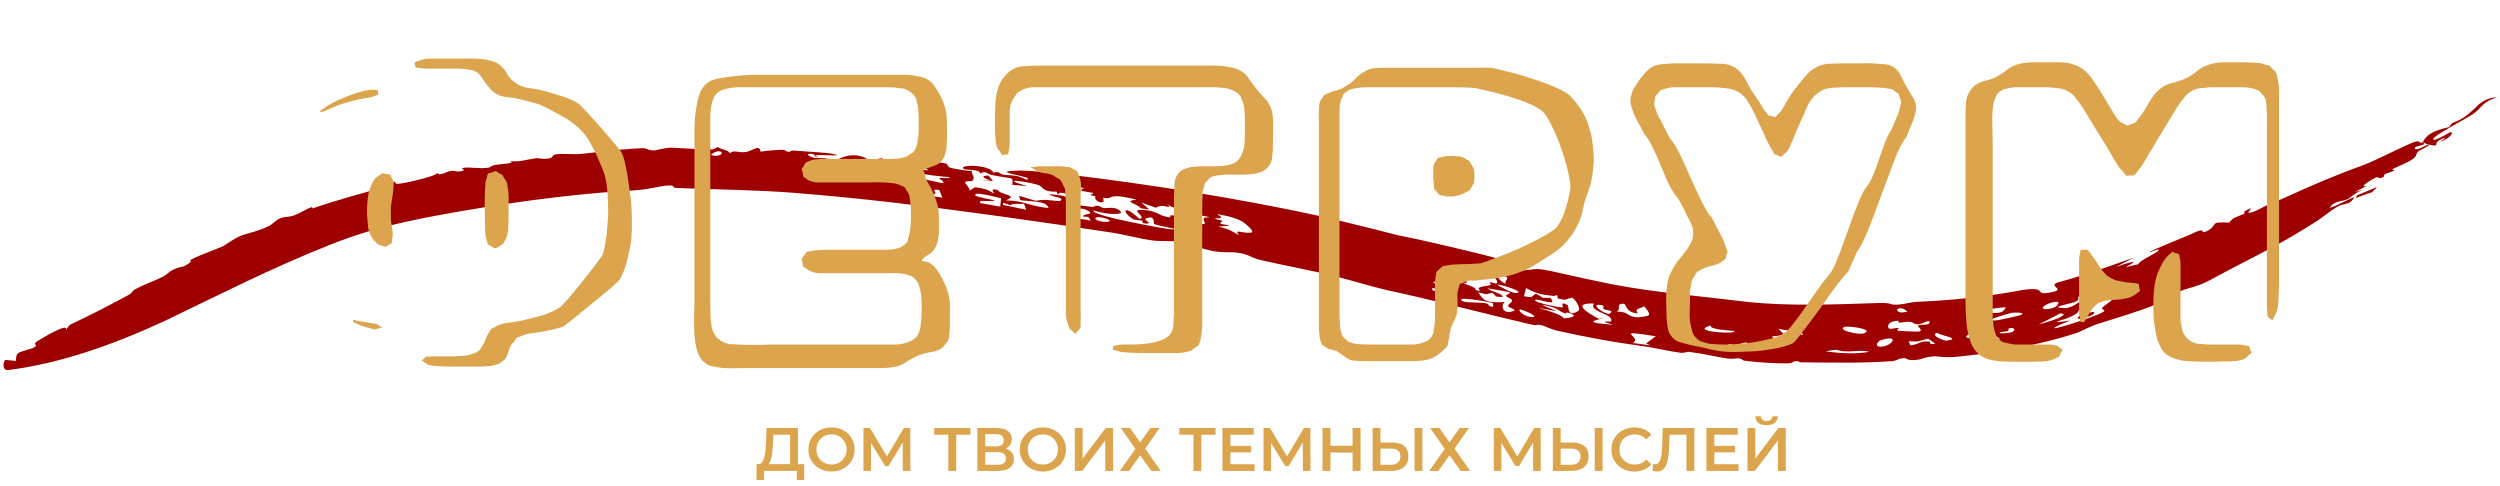 <svg width="653" height="127" viewBox="0 0 653 127" fill="none" xmlns="http://www.w3.org/2000/svg">
<path d="M408.186 71.488C412.369 72.435 416.611 73.354 420.89 74.216C431.924 76.396 444.527 77.375 456.794 78.901C467.437 79.998 479.425 79.524 490.606 79.15C493.956 79.02 493.76 79.562 494.698 79.583C496.891 79.627 498.311 79.109 499.837 78.908C500.108 78.872 500.381 78.846 500.662 78.835C509.601 78.468 517.895 77.6 526.377 76.092C535.073 74.404 531.377 76.893 534.498 76.551C540.596 75.703 535.008 74.99 537.169 73.873C541.676 72.665 546.152 71.227 550.724 69.626C552.94 68.853 555.139 68.085 557.31 67.303C555.768 68.137 554.207 68.958 552.614 69.775C555.564 68.688 559.838 67.353 555.173 69.802C556.311 69.526 557.385 69.3 558.545 69.001C558.566 68.153 563.616 65.999 563.871 65.356C564.142 64.732 561.37 66.029 561.367 65.98C561.383 65.46 571.408 61.688 573.4 60.661C573.579 60.58 573.708 60.523 573.774 60.494C576.146 59.465 574.596 61.363 576.49 60.334C579.727 58.614 576.685 57.875 582.252 58.136C583.624 56.514 583.972 56.848 586.19 55.833C586.481 55.7 586.038 55.359 586.159 55.286C589.289 53.332 587.17 55.412 587.208 55.45C587.891 56.075 591.246 53.971 592.006 53.658C593.636 53.007 595.178 52.361 596.642 51.703C603.535 48.552 609.635 45.88 617.475 43.066L617.397 43.099C618.017 42.838 618.659 42.567 619.309 42.292C621.535 41.346 628.085 38.059 630.254 37.224C632.399 36.406 631.534 37.477 632.751 37.245C633.878 35.085 635.458 34.204 639.735 33.17C640.663 31.481 640.896 32.378 643.455 30.736C644.674 29.934 646.36 28.394 647.584 27.177C647.623 27.143 647.748 27.053 647.79 27.023C649.279 25.878 650.999 25.382 652.199 25.456C650.021 26.106 649.341 26.676 648.238 27.689C648.209 27.709 648.124 27.771 648.097 27.794C647.782 28.208 647.295 28.733 646.416 29.422C645.665 30.327 634.368 35.925 635.651 36.471C636.348 36.791 639.905 34.482 640.085 34.497C641.213 34.625 639.448 36.368 637.44 37.026C637.861 36.687 638.363 36.304 638.815 35.945C634.265 37.269 638.433 38.579 634.112 37.731C633.579 37.627 633.594 37.254 632.798 37.248C632.721 37.437 633.669 37.383 633.004 37.758C632.322 38.141 630.709 38.151 630.739 38.747C630.773 39.622 633.574 37.993 633.81 37.932C633.81 37.927 633.811 37.921 633.811 37.916C635.941 37.404 631.892 39.328 631.726 39.482C630.674 40.513 631.694 40.477 629.968 41.713C628.982 42.417 626.164 43.522 625.18 44.044C624.201 44.566 625.93 44.215 625.282 44.593C624.637 44.971 623.675 45.081 622.914 45.525C622.591 45.715 622.783 46.097 622.625 46.184C620.925 47.125 621.718 45.797 620.145 46.563C619.912 46.677 619.571 46.884 619.22 47.123C619.193 47.135 619.111 47.171 619.083 47.181C617.835 47.937 616.4 49.111 618.308 48.541C617.197 49.08 616.118 49.599 615.023 50.148C615.778 49.958 616.548 49.726 617.296 49.578C615.097 50.272 614.447 51.369 613.175 52.01C611.906 52.655 610.364 52.424 609.143 53.518C606.553 55.834 613.792 51.744 614.829 51.545C615.219 51.441 614.097 52.692 613.895 52.809C612.981 53.32 611.654 53.409 610.935 53.786C608.368 55.143 607.106 56.553 604.718 58.022C603.657 58.678 602.558 59.366 601.421 60.077C594.128 64.608 585.66 68.578 579.406 72.012C578.579 72.468 577.767 72.901 576.974 73.313C573.698 75.005 571.398 75.219 569.928 75.894C566.481 77.45 566.296 78.2 563.281 79.46C561.012 80.402 558.227 81.346 555.561 82.209C552.929 83.068 550.322 83.848 548.378 84.456C545.667 85.311 543.355 86.662 542.641 86.891C532.722 90.209 520.202 92.276 511.791 93.124C507.826 93.544 505.872 92.987 505.072 93.074C502.094 93.373 502.373 93.779 500.772 93.979C500.494 94.014 500.154 94.041 499.718 94.058C498.212 94.118 497.89 93.568 497.69 93.558C495.896 93.475 495.591 94.233 494.194 94.333C486.198 94.898 478.441 94.721 470.374 94.634C469.79 94.626 469.84 94.299 469.461 94.313C467.835 94.379 468.58 94.905 466.868 94.914C463.291 94.922 459.6 94.702 455.596 94.205C455.38 94.178 455.244 94.036 455.022 93.895C454.848 93.777 454.617 93.662 454.241 93.617C453.427 93.521 452.744 93.843 451.471 93.671C448.1 93.217 444.836 92.358 441.259 91.912C440.673 91.84 439.868 92.257 438.988 92.147C436.202 91.803 432.09 90.839 429.659 90.492C425.696 89.936 421.765 89.372 417.938 88.65C414.162 87.946 410.46 87.218 406.752 86.384C405.024 85.995 403.604 85.186 402.712 84.969C400.699 84.478 402.122 85.265 400.077 84.79C387.366 81.844 374.761 78.455 362.239 75.777C357.451 74.649 354.05 73.523 350.056 72.503C343.659 70.804 335.648 69.41 329.371 67.941C326.746 67.325 326.402 66.629 324.545 66.238C321.329 65.572 320.539 66.156 317.319 65.651C317.192 65.632 317.061 65.61 316.925 65.587C314.106 65.099 311.026 63.714 308.079 63.215C305.124 62.717 303.648 63.222 300.252 62.704C297.457 62.277 293.633 61.252 290.589 60.785C271.457 57.87 252.451 55.163 233.472 52.927C224.801 51.922 216.114 51.054 207.375 50.372C198.479 49.67 188.732 49.524 179.4 49.192C178.382 49.154 177.378 49.113 176.384 49.068C175.432 49.028 176.86 48.237 173.811 48.501C172.16 48.651 169.973 49.374 166.162 49.687C165.031 49.776 163.812 49.875 162.464 49.92C147.396 50.88 130.295 53.293 114.122 56.291C108.232 57.404 102.504 58.601 97.029 60.196C93.279 61.283 89.581 62.587 85.906 64.057C71.078 69.934 57.16 77.031 43.094 83.797C29.486 90.1 15.788 94.919 2.163 96.654C0.619 96.845 0.715 94.829 1.372 94.012C2.282 94.062 3.168 94.194 4.14 94.268C4.322 91.713 4.359 92.356 8.226 91.026C10.604 90.204 8.371 90.042 9.509 89.279C10.983 88.303 18.049 84.122 17.195 86.132C17.555 85.694 17.892 85.276 18.239 84.848C23.572 82.346 28.663 79.713 33.728 76.96C34.602 76.483 34.448 76.027 35.35 75.536C36.478 74.919 37.539 74.454 38.61 74.008C39.816 73.506 41.063 73.008 42.434 72.341C43.832 71.663 43.782 71.073 45.651 70.252C47.52 69.436 47.782 70.135 49.986 68.254C47.944 68.131 55.629 65.464 58.257 64.32C58.634 64.15 61.476 62.052 63.208 61.458C64.942 60.856 67.712 60.33 70.239 59.026C71.409 58.42 71.938 57.515 73.26 56.974C74.198 56.592 75.535 56.714 76.729 56.298C77.932 55.877 80.364 54.483 80.825 54.311C82.53 53.665 80.774 54.731 81.957 54.329C82.099 54.281 82.241 54.232 82.385 54.184C88.046 52.244 94.745 50.461 100.37 48.855C101.081 48.649 99.974 48.418 100.065 48.38C104.807 46.651 102.35 47.883 103.757 48.002C104.691 48.076 109.276 47.071 112.059 46.198C113.369 45.785 114.267 45.397 114.237 45.13C114.737 46.103 116.626 44.908 117.167 44.772C119.229 44.25 118.999 45.222 120.961 44.562C121.678 44.323 120.13 43.988 120.925 43.857C122.92 43.526 124.863 44.173 127.511 43.804C128.153 43.716 128.291 43.243 129.415 43.064C130.562 42.875 135.386 42.624 133.048 42.069C136.055 42.331 136.57 41.832 139.94 41.341C140.781 41.222 141.991 41.758 143.776 41.285C144.374 41.126 144.278 40.447 145.196 40.316C147.317 40.013 149.409 40.455 152.12 40.173C155.32 39.853 158.586 39.319 162.128 39.09C163.861 38.976 165.849 38.765 167.829 38.709C169.276 38.667 168.962 39.37 171.059 39.276C171.365 39.258 173.871 38.553 175.321 38.567C175.835 38.57 177.627 38.673 179.195 38.773C180.261 38.842 181.25 38.905 181.61 38.914C183.113 38.947 183.377 38.281 184.196 38.405C186.577 38.768 184.673 39.751 187.532 38.411C188.473 39.154 190.148 39.093 190.666 40.015C191.659 39.024 192.891 40.002 194.783 39.709C196.675 39.415 198.279 37.526 198.672 39.629C199.555 39.399 203.327 39.118 203.961 39.121C205.829 39.12 204.797 39.648 206.217 39.643C206.465 39.643 206.217 39.232 207.81 39.359C208.851 39.426 216.475 39.967 216.924 40.072C222.068 41.098 214.066 40.236 212.915 40.602C212.725 40.477 212.538 40.351 212.335 40.227C210.047 39.89 211.306 40.866 212.326 41.141C213.347 41.416 215.31 41.158 216.158 41.517C216.571 41.696 216.233 42.742 214.939 42.517C216.305 42.948 214.382 43.156 214.908 43.505C215.493 43.877 221.681 44.486 221.767 43.912C220.612 43.789 219.155 43.687 217.997 43.571C216.529 42.428 221.514 39.3 225.686 41.107C228.701 42.42 223.506 42.7 230.932 42.606C229.813 42.446 228.855 42.252 227.837 42.107C227.798 41.331 229.398 42.341 230.272 42.187C230.698 42.111 228.213 41.307 230.437 41.355C231.738 42.294 232.912 42.053 234.703 41.988C235.366 41.962 236.117 41.962 236.997 42.061C236.214 42.139 235.437 42.218 234.668 42.3C234.535 42.313 234.404 42.327 234.272 42.34C234.41 42.377 234.536 42.411 234.651 42.444C236.35 42.938 235.527 43.067 234.573 43.146C233.429 43.238 232.102 43.261 234.508 43.718C235.164 43.845 236.121 44.008 237.442 44.22C236.457 44.132 235.462 44.018 234.484 43.933C234.21 43.909 233.936 43.887 233.663 43.868C234.232 44.337 233.119 45.404 233.641 45.714C233.829 45.826 234.034 45.92 234.251 45.999C235.58 46.491 237.399 46.414 238.899 46.645C239.664 46.762 239.149 47.022 239.213 47.031C240.25 47.193 240.075 46.7 240.997 46.784C242.164 46.888 245.431 47.767 245.975 47.788C247.39 47.84 245.183 46.618 245.327 46.568C246.272 46.238 248.055 46.85 248.032 46.256C243.6 46.048 230.993 44.024 242.577 44.457C239.524 43.125 240.605 41.934 245.174 42.415C248.943 42.819 246.455 43.022 248.334 43.85C248.575 43.951 253.573 44.911 253.885 44.548C253.554 45.447 255.07 46.496 253.842 47.299C253.664 47.417 251.611 47.076 252.224 47.944C252.532 48.381 253.44 49.364 253.206 49.833C253.674 49.55 254.17 49.227 254.649 48.931C257.741 49.268 258.128 49.703 259.713 50.585C259.676 50.308 258.284 48.962 260.595 49.648C260.713 49.687 260.762 50.103 261.928 50.479C264.29 51.239 264.776 51.44 262.742 52.338C267.852 52.421 268.728 53.899 273.916 54.327C273.137 52.655 271.271 52.736 266.525 52.307C266.375 51.916 266.334 51.545 266.178 51.15C272.317 52.928 269.232 52.368 272.895 52.194C273.792 52.151 278.388 53.086 277.008 51.821C276.682 51.522 273.8 51.09 274.19 50.765C274.264 50.702 277.795 51.081 278.085 51.229C281.761 53.066 274.713 52.759 285.428 54.085C285.723 54.121 285.9 53.699 286.481 53.734C287.581 53.802 287.509 54.313 288.489 54.359C289.464 54.403 290.925 53.949 292.258 54.83C294.705 56.439 288.358 56.022 285.683 54.949C284.316 56.237 304.098 59.715 305.348 59.849C310.787 60.27 301.846 58.961 301.452 58.467C301.293 58.257 301.794 56.038 299.271 57.085C298.525 57.395 301.222 58.461 299.507 58.4C297.807 58.341 298.58 57.8 298.468 57.733C298.084 57.502 296.262 57.432 296.053 57.299C292.755 55.262 293.464 53.175 297.598 57.164C299.772 56.811 295.271 54.841 297.904 54.805C301.092 54.76 303.17 56.191 303.551 56.307C308.097 57.697 303.014 55.228 308.605 56.749C311.711 57.599 303.692 56.858 310.926 58.104C316.969 59.161 313.808 58.029 314.471 56.936C314.634 56.682 318.011 56.978 313.477 56.238C313.292 56.52 312.974 56.878 312.632 57.106C311.575 56.674 310 54.793 309.434 54.633C306.592 53.843 306.605 54.67 305.072 53.421C306.086 54.666 304.248 53.692 303.461 53.774C300.567 54.079 304.125 55.018 298.136 52.894C298.86 53.518 299.498 54.119 300.187 54.736C299.447 54.622 298.71 54.508 297.963 54.393C297.052 53.138 293.086 52.585 296.841 52.141C292.611 51.087 290.839 51.027 289.754 51.691C289.548 51.818 288.899 51.772 288.139 51.659C288.243 51.915 288.304 52.664 288.17 52.732C286.972 53.325 285.547 51.711 286.195 51.294C285.671 51.181 285.256 51.083 285.11 51.045C284.185 50.809 286.102 50.655 285.368 50.37C285.124 50.275 282.466 49.938 282.445 49.742C282.325 48.488 286.538 50.063 277.904 47.938C277.515 48.999 281.617 49.419 280.383 50.413C279.061 51.481 277.052 49.434 276.306 50.889C276.161 50.607 276.113 50.384 275.999 50.071C272.359 50.175 272.512 48.893 271.476 48.44C269.462 47.553 259.787 46.173 268.291 48.601C267.007 48.517 265.703 48.371 264.429 48.279C264.486 45.943 265.118 46.959 259.083 45.717C257.751 45.445 257.457 44.371 255.972 45.385C256.316 44.23 252.243 44.385 251.89 44.193C249.634 42.93 258.667 42.869 259.496 45.126C261.101 44.533 260.944 45.603 262.624 45.707C265.055 45.86 265.421 45.702 268.147 46.927C271.124 46.236 257.239 44.781 265.823 44.562C272.263 44.351 301.2 48.278 320.063 51.623C326.447 52.733 331.658 53.746 334.519 54.315C347.182 56.764 357.15 59.441 365.216 61.465C370.993 62.61 376.81 63.953 383.631 65.615C385.44 66.054 398.919 69.194 395.817 69.782C395.376 69.87 389.467 68.956 394.196 71.144C393.327 70.316 396.336 70.635 396.597 70.632C402.537 70.559 399.378 69.472 408.186 71.488ZM432.513 87.834C420.609 85.911 429.261 87.975 426.49 89.572C428.044 89.808 429.586 90.023 431.128 90.23C430.732 90.054 430.363 89.881 429.965 89.704C429.964 89.704 429.962 89.703 429.96 89.703C430.817 89.084 431.663 88.459 432.513 87.834ZM620.858 48.831C620.678 49.074 620.503 49.315 620.323 49.557C620.27 49.58 620.11 49.65 620.055 49.67C619.911 49.845 619.765 50.02 619.614 50.197C618.185 50.677 616.773 51.179 615.366 51.708C615.459 51.476 615.548 51.244 615.644 51.011C617.048 50.409 618.464 49.835 619.897 49.265C619.947 49.246 620.094 49.182 620.144 49.161C620.379 49.052 620.617 48.942 620.858 48.831ZM283.998 54.955C281.926 53.882 281.909 55.178 279.096 54.126C279.301 55.118 279.547 56.096 279.77 57.082C282.008 57.307 282.565 57.035 284.932 57.666C284.703 57.319 284.468 56.969 284.244 56.622C283.833 56.619 283.392 56.621 282.996 56.614C282.515 55.67 286.388 56.188 284.006 54.954C284.004 54.954 284.001 54.955 283.998 54.955ZM261.461 51.782C260.298 51.482 255.682 50.346 254.989 50.647C252.642 51.646 265.948 52.723 256.06 52.483C256.078 52.674 256.008 52.848 255.981 53.031C257.745 53.35 259.501 53.663 261.278 53.979C261.29 53.238 261.461 52.529 261.461 51.782ZM389.963 79.193C388.194 78.661 379.532 77.215 382.11 78.702C382.87 79.138 386.956 78.886 388.39 79.286C389.323 79.545 388.114 79.933 390.022 80.143C390.008 79.841 390.033 79.515 389.958 79.193C389.959 79.193 389.961 79.193 389.963 79.193ZM394.217 76.265C392.339 75.936 390.432 75.629 388.539 75.301C389.725 76.361 392.507 76.534 392.419 77.601C391.889 77.556 391.37 77.513 390.84 77.468C390.503 77.149 390.173 76.832 389.845 76.514C388.11 76.687 389.015 77.199 386.077 76.319C387.5 78.308 387.63 79.225 393.112 78.878C391.947 79.491 392.192 82.46 395.496 81.17C396.112 80.931 393.96 80.16 393.947 80.095C393.78 79.292 395.118 79.124 394.916 78.355C394.826 78.007 393.475 77.689 393.378 77.213C393.335 76.981 394.758 76.692 394.217 76.265ZM397.036 80.808C396.357 81.109 398.074 82.615 399.834 82.804C402.574 83.1 398.605 81.13 397.036 80.808ZM620.867 48.826C620.864 48.828 620.861 48.829 620.858 48.831C620.859 48.829 620.86 48.828 620.861 48.826C620.863 48.826 620.865 48.826 620.867 48.826ZM267.469 53.216C266.021 53.38 263.972 53.014 264.034 53.638C263.377 53.419 262.709 53.199 262.051 52.981C262.031 53.162 262.017 53.346 261.996 53.525C264.014 53.941 266.021 54.362 268.035 54.79C267.855 54.267 267.694 53.746 267.469 53.216ZM245.345 49.623C242.796 49.23 244.836 50.329 244.223 50.652C243.603 50.974 241.373 50.364 241.57 50.967C243.062 51.177 244.636 51.402 246.156 51.623C245.834 50.952 245.636 50.286 245.34 49.622C245.342 49.623 245.343 49.623 245.345 49.623ZM481.49 91.749C479.705 91.62 480.42 90.979 476.922 91.792C476.924 91.792 476.927 91.792 476.93 91.792C480.286 92.248 484.612 92.564 488.265 91.898C485.989 91.332 484.296 91.941 481.49 91.749ZM289.742 57.814C290.556 57.446 287.227 56.453 286.395 56.786C285.057 57.322 288.495 58.37 289.742 57.814ZM551.142 76.123C553.078 73.724 547.788 73.976 543.095 76.305C542.687 76.515 546.042 75.897 545.193 76.502C545.108 76.565 543.334 77.124 542.958 77.468C542.588 77.813 543.204 78.138 542.544 78.57C541.383 79.334 538.298 79.543 537.467 80.263C537.354 80.364 539.346 80.491 539.464 80.479C541.437 80.324 542.954 78.918 543.229 78.822C544.677 78.318 544.67 79.035 545.09 79.064C545.889 79.115 547.009 78.405 547.102 78.395C549.504 78.187 544.406 79.793 543.781 80.23C542.118 81.451 544.055 81.533 539.625 83.237C539.209 83.397 533.979 84.819 540.75 83.7C528.199 88.838 547.588 82.791 549.398 81.45C550.284 80.958 548.64 80.858 549.111 80.377C550.189 79.282 552.33 78.349 551.801 77.538C550.679 75.842 548.288 78.125 546.177 78.494C546.244 78.015 546.189 77.589 546.433 77.057C546.026 77.816 551.007 76.315 551.143 76.127C551.143 76.126 551.143 76.124 551.142 76.123ZM519.604 86.703C516.583 86.537 516.966 87.746 514.17 87.373C511.932 88.775 516.615 88.136 517.177 88.11C519.706 88.044 519.84 89.263 522.361 88.48C521.369 87.908 520.523 87.299 519.604 86.703ZM544.917 81.292C543.209 82.521 546.614 81.389 546.788 81.448C548.723 82.197 538.379 85.263 544.917 81.292ZM379.456 74.07C378.5 73.798 378.971 74.534 378.076 74.506C377.185 74.479 374.375 73.284 374.365 73.671C374.356 74.056 379.475 76.272 374.062 75.216C374.195 75.466 374.097 75.606 374.141 75.814C375.618 76.165 377.095 76.525 378.573 76.883C377.901 76.094 377.23 75.272 376.581 74.51C377.527 74.234 377.843 74.951 377.888 74.962C377.888 74.961 377.888 74.961 377.888 74.96C379.447 75.28 381.606 74.682 379.456 74.07ZM456.441 90.127C456.663 89.426 456.189 89.38 455.538 89.525C454.809 89.687 453.879 90.1 453.362 90.139C452.368 90.211 451.138 89.5 451.553 90.207C452.535 90.624 454.316 90.524 455.439 90.364C456.018 90.283 456.424 90.181 456.441 90.125C456.441 90.125 456.441 90.126 456.441 90.127ZM503.616 88.457C501.879 88.845 501.598 89.135 500.474 89.186C500.03 89.204 499.419 89.182 498.539 89.103C498.678 89.463 498.817 89.831 498.955 90.185C499.649 90.145 500.135 90.025 500.518 89.884C501.493 89.538 501.929 89.067 503.936 89.223C504.397 89.258 503.491 90.187 505.522 89.751C504.889 89.346 504.247 88.889 503.616 88.457ZM491.472 90.544C494.309 90.343 496.375 87.254 491.25 88.864C490.49 89.102 489.344 90.692 491.472 90.544ZM404.795 80.032C400.133 78.867 405.341 80.566 406.464 81.287C395.472 79.129 407.715 81.458 408.483 83.173C409.918 83.051 412.632 82.634 409.91 81.761C408.775 81.396 409.1 81.932 409.03 81.915C406.921 81.326 407.343 80.663 404.795 80.032ZM524.679 85.793C524.5 85.848 524.878 86.303 524.313 86.508C523.766 86.71 522.383 86.578 522.31 86.908C522.23 87.247 524.907 87.041 525.671 86.658C526.423 86.279 526.275 85.302 524.679 85.793ZM506.119 86.912C503.732 87.481 507.835 89.04 508.371 88.974C512.965 88.43 506.021 87.54 506.119 86.912ZM416.361 79.302C410.524 79.03 414.28 81.561 417.641 83.281C418.124 83.185 418.617 83.091 419.095 82.994C419.123 82.988 419.152 82.983 419.18 82.977C419.151 82.986 419.122 82.996 419.092 83.005C416.999 83.667 413.809 84.062 418.766 84.602C419.472 84.678 420.337 84.751 421.392 84.814C416.819 83.632 420.759 84.063 420.797 83.997C421.159 83.168 420.324 82.625 419.273 82.123C417.618 81.333 415.4 80.658 416.366 79.303C416.364 79.303 416.363 79.302 416.361 79.302ZM532.544 84.725C535.062 84.175 541.349 81.981 538.103 81.868C536.278 82.858 534.429 83.809 532.544 84.725ZM324.174 57.693C322.619 56.904 321.089 56.521 319.177 56.154C318.772 56.077 318.346 56 317.895 55.919C319.971 57.162 318.491 56.97 317.694 57.02C316.761 57.077 318.209 57.397 318.901 57.565C319.119 57.617 319.269 57.655 319.268 57.668C319.197 57.935 318.923 58.079 318.779 58.188C318.692 58.256 318.655 58.31 318.743 58.371C318.919 58.491 319.608 58.643 321.303 58.972C320.41 59.034 319.511 59.099 318.589 59.158C318.451 59.168 318.313 59.178 318.174 59.188C318.31 59.216 318.441 59.244 318.567 59.273C321.312 59.887 321.958 60.52 323.671 61.474C322.105 59.604 324.4 61.037 326.791 60.761C327.995 60.623 325.162 58.186 324.166 57.692C324.169 57.692 324.171 57.693 324.174 57.693ZM410.606 77.738C409.967 77.877 409.356 78.121 408.726 78.3C408.109 78.192 407.49 78.079 406.873 77.969C406.852 77.715 406.845 77.454 406.809 77.206C406.02 76.954 406.258 77.354 406.012 77.331C406.012 77.329 406.013 77.328 406.013 77.327C402.484 76.976 401.089 76.594 398.579 75.23C398.407 75.953 398.236 76.677 398.065 77.4C398.686 77.474 399.311 77.551 399.931 77.626C400.344 77.313 400.759 77 401.17 76.686C401.817 77.064 402.462 77.439 403.11 77.816C403.702 77.806 404.411 77.814 404.926 77.79C407.252 80.457 401.223 77.618 400.971 78.44C400.805 78.975 407.211 80.431 408.219 80.258C408.364 80.233 407.321 78.414 409.485 79.726C409.822 79.93 409.229 83.231 412.344 81.139C412.786 80.842 411.971 78.538 410.606 77.738ZM387.713 71.248C390.798 74.193 378.085 68.804 383.391 71.892C381.528 72.456 381.837 72.516 383.273 73.76C383.399 73.871 382.203 73.861 382.291 73.917C383.712 74.754 385.62 74.952 385.428 75.806C385.856 75.861 386.254 75.915 386.679 75.969C385.146 74.751 388.026 74.876 389.249 74.455C389.807 74.265 388.717 73.902 389.189 73.732C389.364 73.671 390.871 74.241 391.002 73.975C391.287 73.372 390.517 72.279 388.979 71.412C388.979 71.411 388.979 71.411 388.979 71.41C388.554 71.352 388.137 71.305 387.713 71.248ZM464.59 85.835C465.16 87.032 467.689 87.466 462.824 87.87C463.057 88.114 463.293 88.355 463.524 88.597C464.347 88.608 465.138 88.612 465.976 88.614C468.526 85.198 473.003 89.121 470.122 86.646C469.802 86.377 467.883 86.661 469.784 85.946C469.781 85.945 469.779 85.945 469.776 85.944C467.128 86.146 466.783 86.556 464.59 85.835ZM446.871 85.006C440.484 86.767 455.153 87.371 452.79 86.431C452.582 86.346 446.254 86.145 446.871 85.006ZM495.838 83.768C493.096 83.879 492.984 85.226 493.286 85.695C493.585 86.166 495.464 85.572 495.716 85.633C496.531 85.839 494.842 86.102 495.901 86.388C496.151 86.457 498.833 86.582 500.315 86.609C500.856 86.618 501.235 86.616 501.293 86.597C502.49 86.195 500.636 85.207 500.977 85.057C502.079 84.57 503.652 85.032 503.936 84.418C504.546 83.112 501.79 84.641 501.31 84.69C500.776 84.747 500.446 84.686 500.189 84.584C499.755 84.405 499.532 84.101 498.828 84.054C497.732 83.978 497.028 84.262 496.059 84.268C495.739 84.269 495.976 83.764 495.838 83.768ZM486.898 87.056C489.725 85.919 482.694 85.106 481.881 85.358C479.464 86.144 485.535 87.61 486.898 87.056ZM395.932 76.547C398.662 76.441 392.839 74.438 391.067 74.314C391.314 74.689 394.991 76.585 395.932 76.547ZM417.924 79.634C415.884 79.405 417.575 81.014 419.352 81.737C419.672 81.867 419.991 81.966 420.293 82.022C421.566 81.234 420.672 81.185 419.516 80.934C419.43 80.915 419.342 80.895 419.254 80.874C417.975 80.564 419.802 79.841 417.924 79.634ZM525.364 81.722C524.884 81.843 516.757 84.06 521.574 83.668C521.954 83.661 527.688 82.445 528.088 82.162C528.89 81.649 526.688 81.525 525.364 81.722ZM429.445 80.023C428.065 80.783 426.83 80.582 427.822 81.85C427.823 81.851 427.825 81.851 427.827 81.851C424.592 81.709 424.833 79.425 424.153 79.363C421.773 79.115 423.722 81.103 422.138 81.354C425.7 81.483 424.523 82.378 427.182 82.861C427.779 82.97 430.275 82.663 430.677 82.306C431.08 81.951 430.02 80.584 429.445 80.023ZM536.744 78.854C533.955 79.241 531.814 81.336 535.676 80.603C537.561 80.227 538.447 78.605 536.744 78.854ZM258.188 45.859C258.561 46.318 258.947 46.778 259.35 47.238C258.301 47.184 257.242 47.131 256.194 47.081C257.03 47.072 257.87 47.067 258.717 47.063C256.785 46.642 255.997 45.793 258.183 45.858C258.185 45.858 258.186 45.859 258.188 45.859ZM188.15 39.584C187.266 39.192 185.524 40.392 185.742 40.486C187.402 41.175 189.387 40.126 188.15 39.584ZM393 72.108C389.86 71.18 391.593 73.599 393.508 74.196C392.403 73.547 394.78 72.634 393 72.108ZM212.915 40.602C213.198 40.789 213.485 40.977 213.806 41.167C212.777 40.862 212.613 40.695 212.915 40.602ZM523.762 80.271C523.252 80.222 519.674 80.691 519.213 80.938C518.268 81.474 521.226 82.116 522.83 81.496C523.003 81.432 524.271 80.331 523.754 80.272C523.757 80.272 523.759 80.271 523.762 80.271ZM253.9 44.497C253.903 44.516 253.897 44.533 253.885 44.548C253.891 44.531 253.892 44.514 253.9 44.497ZM114.191 45.049C114.217 45.074 114.233 45.102 114.237 45.13C114.223 45.104 114.202 45.078 114.191 45.049ZM498.198 81.471C496.866 79.695 494.123 80.838 496.389 81.626C496.52 81.667 497.899 81.485 498.198 81.471Z" fill="#9E0000"/>
<path d="M164.429 65.232C164.173 66.576 163.853 67.92 163.469 69.264C163.085 70.544 162.541 71.824 161.837 73.104C161.133 73.808 160.109 74.736 158.765 75.888C157.421 77.04 155.981 78.224 154.445 79.44C152.973 80.656 151.565 81.808 150.221 82.896C148.877 83.92 147.853 84.72 147.149 85.296C145.997 85.68 144.813 86 143.597 86.256C142.381 86.512 141.133 86.736 139.853 86.928C139.213 86.992 138.541 87.088 137.837 87.216C137.197 87.344 136.557 87.568 135.917 87.888C135.789 87.952 135.629 88.016 135.437 88.08C135.245 88.08 135.085 88.144 134.957 88.272C134.829 88.4 134.701 88.56 134.573 88.752C134.509 88.944 134.413 89.104 134.285 89.232C133.901 89.616 133.645 89.904 133.517 90.096C133.197 90.672 132.941 91.312 132.749 92.016C132.557 92.784 132.237 93.424 131.789 93.936C131.597 94.128 131.341 94.32 131.021 94.512C130.701 94.768 130.413 94.96 130.157 95.088C130.029 95.152 129.869 95.184 129.677 95.184C129.485 95.248 129.325 95.312 129.197 95.376C128.493 95.568 127.757 95.664 126.989 95.664C126.285 95.728 125.581 95.76 124.877 95.76C123.469 95.76 121.773 95.76 119.789 95.76C117.805 95.76 116.077 95.728 114.605 95.664C114.285 95.664 113.933 95.632 113.549 95.568C113.229 95.568 112.909 95.536 112.589 95.472C112.461 95.408 112.333 95.376 112.205 95.376C112.077 95.376 111.949 95.344 111.821 95.28C111.629 95.216 111.405 95.056 111.149 94.8L110.381 94.32C110.381 94.256 110.349 94.224 110.285 94.224C110.221 94.224 110.189 94.192 110.189 94.128C110.189 94.064 110.285 93.968 110.477 93.84C110.669 93.776 110.765 93.712 110.765 93.648C110.893 93.584 110.989 93.488 111.053 93.36C111.181 93.296 111.277 93.232 111.341 93.168C111.469 93.104 111.597 93.072 111.725 93.072C111.917 93.136 112.045 93.168 112.109 93.168C112.429 93.104 112.685 93.072 112.877 93.072C113.133 93.072 113.389 93.072 113.645 93.072H118.541C119.117 93.072 119.693 93.04 120.269 92.976C120.909 92.976 121.517 92.912 122.093 92.784C122.669 92.656 123.245 92.496 123.821 92.304C124.397 92.112 124.909 91.792 125.357 91.344C125.485 91.216 125.581 91.056 125.645 90.864C125.773 90.736 125.869 90.608 125.933 90.48C126.317 89.904 126.605 89.296 126.797 88.656C127.053 88.016 127.373 87.376 127.757 86.736C127.885 86.608 127.981 86.448 128.045 86.256C128.173 86.064 128.301 85.936 128.429 85.872C128.557 85.744 128.717 85.648 128.909 85.584C129.165 85.456 129.357 85.36 129.485 85.296C130.381 84.784 131.373 84.464 132.461 84.336C133.613 84.208 134.701 84.048 135.725 83.856C137.197 83.536 139.021 83.088 141.197 82.512C143.373 81.872 145.165 81.04 146.573 80.016C147.533 79.056 148.717 77.712 150.125 75.984C151.597 74.192 153.005 72.432 154.349 70.704C155.693 68.976 156.685 67.632 157.325 66.672C157.709 65.712 157.997 64.496 158.189 63.024C158.445 61.552 158.605 60.112 158.669 58.704C158.797 57.232 158.861 56.016 158.861 55.056C158.861 53.584 158.797 51.984 158.669 50.256C158.541 48.528 158.285 46.96 157.901 45.552C157.581 44.592 157.101 43.408 156.461 42C155.885 40.528 155.181 39.088 154.349 37.68C153.581 36.208 152.717 34.992 151.757 34.032C150.349 32.56 148.557 31.248 146.381 30.096C144.269 28.944 142.477 28.016 141.005 27.312C139.981 26.992 138.925 26.704 137.837 26.448C136.813 26.128 135.757 25.872 134.669 25.68C134.029 25.552 133.325 25.456 132.557 25.392C131.853 25.328 131.149 25.168 130.445 24.912C129.805 24.656 129.229 24.304 128.717 23.856C128.205 23.408 127.725 22.896 127.277 22.32C126.893 21.808 126.509 21.264 126.125 20.688C125.805 20.048 125.357 19.504 124.781 19.056C124.141 18.544 123.373 18.256 122.477 18.192C121.581 18.064 120.717 17.968 119.885 17.904H111.725C111.277 17.904 110.861 17.904 110.477 17.904C110.157 17.84 109.773 17.776 109.325 17.712C109.261 17.712 109.133 17.712 108.941 17.712C108.749 17.712 108.621 17.68 108.557 17.616C108.493 17.552 108.461 17.488 108.461 17.424C108.525 17.296 108.525 17.2 108.461 17.136C108.461 17.008 108.429 16.848 108.365 16.656C108.301 16.464 108.301 16.336 108.365 16.272C108.429 16.144 108.493 16.112 108.557 16.176C108.685 16.176 108.781 16.144 108.845 16.08C109.037 16.016 109.197 15.952 109.325 15.888C109.517 15.824 109.709 15.76 109.901 15.696C110.797 15.376 111.725 15.248 112.685 15.312C113.709 15.312 114.669 15.312 115.565 15.312C117.037 15.312 118.701 15.312 120.557 15.312C122.477 15.248 124.141 15.28 125.549 15.408C126.445 15.472 127.341 15.632 128.237 15.888C129.133 16.08 129.933 16.464 130.637 17.04C131.405 17.68 132.045 18.48 132.557 19.44C133.133 20.4 133.869 21.168 134.765 21.744C135.725 22.384 136.813 22.8 138.029 22.992C139.245 23.12 140.397 23.312 141.485 23.568C142.957 23.952 144.589 24.432 146.381 25.008C148.173 25.52 149.773 26.224 151.181 27.12C152.141 28.016 153.357 29.296 154.829 30.96C156.301 32.56 157.709 34.16 159.053 35.76C160.461 37.36 161.517 38.64 162.221 39.6C162.733 40.56 163.117 41.744 163.373 43.152C163.693 44.56 163.949 46 164.141 47.472C164.333 48.88 164.493 50.064 164.621 51.024C164.813 51.984 164.941 53.392 165.005 55.248C165.069 57.104 165.069 58.96 165.005 60.816C164.941 62.672 164.749 64.144 164.429 65.232ZM85.133 27.888C86.605 26.928 88.269 26.096 90.125 25.392C91.981 24.624 93.613 24.08 95.021 23.76C95.533 23.632 96.013 23.536 96.461 23.472C96.909 23.408 97.389 23.408 97.901 23.472C97.965 23.472 98.093 23.472 98.285 23.472C98.477 23.408 98.605 23.408 98.669 23.472C98.669 23.472 98.669 23.632 98.669 23.952C98.669 24.016 98.701 24.144 98.765 24.336C98.829 24.528 98.829 24.656 98.765 24.72C98.701 24.784 98.637 24.816 98.573 24.816C98.509 24.816 98.413 24.848 98.285 24.912C98.029 24.976 97.773 25.072 97.517 25.2C97.325 25.264 97.101 25.328 96.845 25.392C96.525 25.456 96.173 25.52 95.789 25.584C95.405 25.648 95.021 25.712 94.637 25.776C93.613 25.968 92.557 26.224 91.469 26.544C90.381 26.8 89.325 27.12 88.301 27.504C87.661 27.76 87.053 28.016 86.477 28.272C85.901 28.528 85.325 28.784 84.749 29.04C84.493 29.104 84.301 29.168 84.173 29.232C84.045 29.232 83.821 29.2 83.501 29.136C83.501 29.008 83.533 28.944 83.597 28.944C83.725 28.88 83.821 28.816 83.885 28.752C84.205 28.624 84.621 28.336 85.133 27.888ZM126.701 59.376C126.701 57.904 126.669 56.208 126.605 54.288C126.605 52.304 126.637 50.608 126.701 49.2C126.765 48.688 126.797 48.208 126.797 47.76C126.861 47.312 126.989 46.864 127.181 46.416C127.181 46.288 127.213 46.096 127.277 45.84C127.341 45.584 127.405 45.424 127.469 45.36C127.597 45.232 127.757 45.168 127.949 45.168C128.205 45.104 128.365 45.072 128.429 45.072C128.557 45.008 128.717 44.944 128.909 44.88C129.165 44.752 129.325 44.688 129.389 44.688C129.517 44.688 129.677 44.752 129.869 44.88C130.061 45.008 130.221 45.136 130.349 45.264C130.477 45.328 130.637 45.392 130.829 45.456C131.021 45.52 131.149 45.616 131.213 45.744C131.341 45.808 131.405 45.904 131.405 46.032C131.469 46.16 131.533 46.288 131.597 46.416C131.917 46.8 132.173 47.216 132.365 47.664C132.493 47.92 132.557 48.272 132.557 48.72C132.621 49.104 132.685 49.456 132.749 49.776C132.877 50.928 132.909 52.08 132.845 53.232C132.845 54.384 132.845 55.536 132.845 56.688C132.845 57.52 132.813 58.416 132.749 59.376C132.749 60.336 132.589 61.232 132.269 62.064C132.205 62.32 132.045 62.64 131.789 63.024C131.597 63.408 131.405 63.696 131.213 63.888C131.149 63.952 131.021 64.016 130.829 64.08C130.637 64.144 130.477 64.24 130.349 64.368C130.285 64.432 130.125 64.528 129.869 64.656C129.677 64.784 129.517 64.848 129.389 64.848C129.261 64.848 129.069 64.784 128.813 64.656C128.557 64.464 128.365 64.336 128.237 64.272C128.173 64.208 128.045 64.144 127.853 64.08C127.725 64.016 127.597 63.952 127.469 63.888C127.405 63.76 127.341 63.6 127.277 63.408C127.277 63.216 127.245 63.056 127.181 62.928C126.861 62.032 126.701 60.848 126.701 59.376ZM102.125 57.744C102.253 58.512 102.381 59.312 102.509 60.144C102.637 60.912 102.605 61.68 102.413 62.448C102.413 62.896 102.349 63.312 102.221 63.696L101.453 63.984C101.133 64.304 100.813 64.464 100.493 64.464C100.429 64.464 100.269 64.4 100.013 64.272C99.693 64.144 99.373 64.048 99.053 63.984C98.797 63.856 98.541 63.664 98.285 63.408C98.157 63.28 97.997 63.12 97.805 62.928C97.613 62.736 97.453 62.544 97.325 62.352C96.749 61.52 96.365 60.56 96.173 59.472C96.045 58.384 95.949 57.36 95.885 56.4C95.821 54.928 95.885 53.36 96.077 51.696C96.269 50.032 96.781 48.496 97.613 47.088C97.805 46.768 98.029 46.512 98.285 46.32C98.541 46.128 98.829 45.936 99.149 45.744C99.277 45.68 99.405 45.584 99.533 45.456C99.661 45.328 99.757 45.264 99.821 45.264C99.949 45.2 100.141 45.232 100.397 45.36C100.717 45.424 100.941 45.456 101.069 45.456C101.197 45.52 101.357 45.552 101.549 45.552C101.741 45.552 101.869 45.584 101.933 45.648C101.997 45.712 102.061 45.84 102.125 46.032C102.189 46.16 102.253 46.288 102.317 46.416C102.381 46.544 102.445 46.704 102.509 46.896C102.637 47.088 102.733 47.28 102.797 47.472C102.861 47.664 102.861 47.888 102.797 48.144C102.797 48.336 102.797 48.528 102.797 48.72C102.733 49.552 102.637 50.416 102.509 51.312C102.381 52.144 102.253 52.976 102.125 53.808C102.061 55.024 102.061 56.336 102.125 57.744ZM92.333 84.144L92.141 83.472C92.205 83.472 92.237 83.504 92.237 83.568C92.301 83.568 92.365 83.568 92.429 83.568L93.773 83.856C94.541 83.984 95.309 84.112 96.077 84.24C96.845 84.368 97.581 84.496 98.285 84.624C98.541 84.688 98.733 84.784 98.861 84.912C99.053 85.04 99.213 85.168 99.341 85.296C99.661 85.424 99.789 85.552 99.725 85.68C99.725 85.68 99.629 85.68 99.437 85.68L98.093 85.968C97.837 86.032 97.581 86.032 97.325 85.968C97.069 85.84 96.781 85.744 96.461 85.68C95.053 85.36 93.677 84.848 92.333 84.144ZM248.12 85.488C248.056 86.128 247.992 86.8 247.928 87.504C247.928 88.144 247.768 88.72 247.448 89.232L246.776 90.096C246.712 90.16 246.616 90.256 246.488 90.384C246.36 90.576 246.232 90.736 246.104 90.864C245.912 91.056 245.624 91.216 245.24 91.344C244.472 91.728 243.672 91.952 242.84 92.016C242.008 92.144 241.176 92.368 240.344 92.688C240.024 92.752 239.704 92.88 239.384 93.072C239.064 93.264 238.744 93.424 238.424 93.552C237.784 93.872 237.176 94.224 236.6 94.608C236.088 94.992 235.48 95.312 234.776 95.568C233.944 95.824 233.048 95.984 232.088 96.048C231.192 96.112 230.296 96.144 229.4 96.144H199.256C197.848 96.144 196.184 96.144 194.264 96.144C192.408 96.208 190.744 96.208 189.272 96.144C188.376 96.08 187.448 95.952 186.488 95.76C185.528 95.632 184.664 95.248 183.896 94.608C183.256 94.032 182.744 93.296 182.36 92.4C182.04 91.504 181.816 90.64 181.688 89.808C181.496 88.848 181.368 87.632 181.304 86.16C181.304 84.624 181.304 83.12 181.304 81.648C181.368 80.112 181.4 78.864 181.4 77.904V37.008C181.4 35.728 181.4 34.48 181.4 33.264C181.4 31.984 181.496 30.736 181.688 29.52C181.816 28.24 182.072 26.832 182.456 25.296C182.904 23.76 183.64 22.576 184.664 21.744C185.304 21.232 186.04 20.88 186.872 20.688C187.768 20.432 188.6 20.272 189.368 20.208C190.648 20.016 191.96 19.856 193.304 19.728C194.648 19.6 195.992 19.536 197.336 19.536C197.912 19.536 199.192 19.536 201.176 19.536C203.16 19.536 205.496 19.536 208.184 19.536C210.872 19.536 213.528 19.536 216.152 19.536C218.84 19.536 221.176 19.536 223.16 19.536C225.144 19.536 226.424 19.536 227 19.536H236.696C237.912 19.6 239.096 19.76 240.248 20.016C241.464 20.208 242.52 20.752 243.416 21.648C243.736 21.968 244.024 22.352 244.28 22.8C244.6 23.248 244.888 23.696 245.144 24.144C245.592 24.912 245.976 25.68 246.296 26.448C246.616 27.216 246.872 28.048 247.064 28.944C247.256 29.968 247.352 31.056 247.352 32.208C247.352 33.36 247.352 34.48 247.352 35.568C247.352 36.336 247.32 37.104 247.256 37.872C247.256 38.64 247.128 39.408 246.872 40.176C246.808 40.304 246.744 40.496 246.68 40.752C246.68 40.944 246.616 41.104 246.488 41.232C246.36 41.488 246.136 41.808 245.816 42.192C245.496 42.512 245.208 42.736 244.952 42.864C244.696 43.056 244.344 43.216 243.896 43.344C243.512 43.472 243.16 43.6 242.84 43.728C242.648 43.792 242.456 43.856 242.264 43.92C242.072 43.984 241.88 44.08 241.688 44.208C241.624 44.272 241.528 44.304 241.4 44.304C241.336 44.304 241.272 44.336 241.208 44.4C241.144 44.464 241.176 44.56 241.304 44.688L241.592 45.744C241.784 46.576 242.104 47.344 242.552 48.048C243 48.752 243.384 49.488 243.704 50.256C244.024 50.896 244.28 51.568 244.472 52.272C244.728 52.912 244.92 53.584 245.048 54.288C245.176 55.056 245.24 55.824 245.24 56.592C245.24 57.36 245.24 58.128 245.24 58.896C245.24 59.472 245.24 60.08 245.24 60.72C245.24 61.296 245.176 61.872 245.048 62.448C244.92 63.28 244.632 64.08 244.184 64.848C243.8 65.552 243.256 66.096 242.552 66.48C242.296 66.672 242.04 66.832 241.784 66.96C241.528 67.088 241.304 67.312 241.112 67.632C240.856 67.888 240.728 68.048 240.728 68.112C240.728 68.176 240.888 68.208 241.208 68.208C241.464 68.272 241.72 68.336 241.976 68.4C242.232 68.4 242.456 68.464 242.648 68.592C243.288 68.912 243.832 69.36 244.28 69.936C244.728 70.448 245.112 70.992 245.432 71.568C245.944 72.4 246.424 73.328 246.872 74.352C247.32 75.312 247.64 76.304 247.832 77.328C248.088 78.544 248.184 79.856 248.12 81.264C248.12 82.608 248.12 84.016 248.12 85.488ZM185.528 33.552V73.488C185.528 74.896 185.528 76.56 185.528 78.48C185.528 80.336 185.56 82 185.624 83.472C185.688 84.176 185.784 84.848 185.912 85.488C186.04 86.128 186.296 86.768 186.68 87.408C186.808 87.472 186.904 87.6 186.968 87.792C187.096 87.984 187.192 88.144 187.256 88.272C187.384 88.336 187.512 88.432 187.64 88.56C187.832 88.624 187.992 88.72 188.12 88.848C188.248 88.912 188.376 89.008 188.504 89.136C188.696 89.264 188.888 89.36 189.08 89.424C189.656 89.68 190.264 89.84 190.904 89.904C191.544 89.904 192.184 89.936 192.824 90C193.784 90.064 195 90.096 196.472 90.096C197.944 90.096 199.416 90.064 200.888 90C202.424 90 203.672 90 204.632 90H230.168C231.256 90 232.376 90 233.528 90C234.68 90 235.768 89.84 236.792 89.52C237.304 89.328 237.816 89.104 238.328 88.848C238.84 88.528 239.256 88.144 239.576 87.696C239.896 87.248 240.12 86.736 240.248 86.16C240.376 85.584 240.472 85.04 240.536 84.528C240.664 83.44 240.728 82.288 240.728 81.072C240.792 79.856 240.76 78.704 240.632 77.616C240.568 76.592 240.376 75.6 240.056 74.64C239.736 73.616 239.128 72.816 238.232 72.24C238.104 72.112 237.944 72.048 237.752 72.048C237.56 71.984 237.4 71.92 237.272 71.856C236.312 71.536 235.32 71.376 234.296 71.376C233.272 71.312 232.248 71.312 231.224 71.376H217.592C216.504 71.376 215.32 71.376 214.04 71.376C212.76 71.312 211.672 70.96 210.776 70.32C210.648 70.192 210.488 70.064 210.296 69.936C210.104 69.808 209.944 69.712 209.816 69.648C209.752 69.456 209.688 69.2 209.624 68.88C209.624 68.56 209.592 68.304 209.528 68.112C209.4 67.856 209.368 67.664 209.432 67.536C209.432 67.472 209.528 67.344 209.72 67.152C209.848 66.96 210.008 66.736 210.2 66.48C210.392 66.16 210.584 65.936 210.776 65.808C211.032 65.68 211.352 65.616 211.736 65.616C212.44 65.424 213.112 65.328 213.752 65.328C214.392 65.264 215.032 65.232 215.672 65.232H229.016C229.912 65.232 230.776 65.232 231.608 65.232C232.44 65.232 233.272 65.136 234.104 64.944C234.296 64.88 234.52 64.816 234.776 64.752C235.032 64.688 235.224 64.624 235.352 64.56C235.48 64.496 235.608 64.432 235.736 64.368C235.864 64.24 235.96 64.144 236.024 64.08C236.152 63.952 236.312 63.824 236.504 63.696C236.76 63.504 236.92 63.312 236.984 63.12C237.112 62.992 237.176 62.832 237.176 62.64C237.176 62.384 237.208 62.192 237.272 62.064C237.464 61.552 237.592 61.04 237.656 60.528C237.72 60.016 237.784 59.504 237.848 58.992C237.912 57.84 237.944 56.688 237.944 55.536C237.944 54.32 237.848 53.136 237.656 51.984C237.592 51.792 237.56 51.6 237.56 51.408C237.56 51.152 237.496 50.928 237.368 50.736C237.304 50.544 237.208 50.352 237.08 50.16C236.952 49.968 236.824 49.776 236.696 49.584C236.632 49.456 236.568 49.328 236.504 49.2C236.44 49.072 236.344 48.976 236.216 48.912C236.088 48.784 235.928 48.688 235.736 48.624C235.544 48.56 235.384 48.496 235.256 48.432C234.616 48.112 233.944 47.92 233.24 47.856C232.6 47.792 231.928 47.728 231.224 47.664C229.816 47.6 228.12 47.6 226.136 47.664C224.152 47.664 222.424 47.664 220.952 47.664H215.096C214.584 47.664 214.008 47.664 213.368 47.664C212.728 47.6 212.152 47.472 211.64 47.28C211.448 47.216 211.224 47.12 210.968 46.992C210.776 46.8 210.584 46.64 210.392 46.512C210.328 46.448 210.232 46.416 210.104 46.416C210.04 46.352 209.976 46.288 209.912 46.224C209.848 46.096 209.784 45.904 209.72 45.648C209.72 45.328 209.688 45.104 209.624 44.976C209.496 44.72 209.432 44.464 209.432 44.208C209.432 44.08 209.528 43.92 209.72 43.728C209.848 43.536 209.976 43.312 210.104 43.056C210.232 42.736 210.36 42.544 210.488 42.48C210.616 42.352 210.808 42.256 211.064 42.192C211.384 42.064 211.64 41.968 211.832 41.904C212.28 41.712 212.76 41.616 213.272 41.616C213.848 41.552 214.392 41.52 214.904 41.52H232.28C232.984 41.52 233.752 41.488 234.584 41.424C235.48 41.296 236.248 41.104 236.888 40.848C237.016 40.784 237.144 40.688 237.272 40.56C237.464 40.432 237.624 40.336 237.752 40.272C237.88 40.144 238.008 40.048 238.136 39.984C238.328 39.92 238.456 39.856 238.52 39.792C238.84 39.408 239.096 38.96 239.288 38.448C239.48 37.872 239.608 37.36 239.672 36.912C239.864 36.016 239.96 35.088 239.96 34.128C239.96 33.168 239.96 32.24 239.96 31.344C239.96 30.576 239.928 29.808 239.864 29.04C239.864 28.272 239.736 27.504 239.48 26.736C239.48 26.48 239.416 26.16 239.288 25.776C238.648 24.56 237.624 23.696 236.216 23.184C235.96 23.12 235.704 23.088 235.448 23.088C235.192 23.088 234.936 23.056 234.68 22.992C233.912 22.864 233.144 22.8 232.376 22.8C231.608 22.8 230.84 22.8 230.072 22.8H197.624C196.472 22.8 195.288 22.8 194.072 22.8C192.92 22.736 191.8 22.8 190.712 22.992C190.2 23.056 189.656 23.184 189.08 23.376C188.504 23.504 187.992 23.76 187.544 24.144C187.16 24.4 186.84 24.784 186.584 25.296C186.328 25.808 186.136 26.288 186.008 26.736C185.752 27.76 185.592 28.848 185.528 30C185.528 31.152 185.528 32.336 185.528 33.552ZM332.46 39.216C332.396 39.856 332.332 40.528 332.268 41.232C332.204 41.872 332.012 42.448 331.692 42.96C331.244 43.728 330.636 44.304 329.868 44.688C329.1 45.072 328.268 45.328 327.372 45.456C326.156 45.584 324.876 45.648 323.532 45.648C322.252 45.584 320.972 45.584 319.692 45.648C319.18 45.712 318.604 45.776 317.964 45.84C317.324 45.904 316.748 46.064 316.236 46.32C316.108 46.384 315.948 46.512 315.756 46.704C315.628 46.896 315.5 47.056 315.372 47.184C315.308 47.248 315.212 47.344 315.084 47.472C314.956 47.536 314.86 47.632 314.796 47.76C314.668 48.016 314.604 48.24 314.604 48.432C314.476 48.88 314.348 49.296 314.22 49.68C314.156 50.064 314.124 50.48 314.124 50.928C314.06 52.016 314.028 53.136 314.028 54.288C314.028 55.44 314.028 56.56 314.028 57.648V80.88C314.028 81.904 314.028 82.96 314.028 84.048C314.028 85.136 313.964 86.224 313.836 87.312C313.772 87.76 313.676 88.272 313.548 88.848C313.42 89.424 313.196 89.936 312.876 90.384L312.204 90.768C312.076 90.896 311.916 91.024 311.724 91.152C311.532 91.344 311.34 91.504 311.148 91.632L309.9 91.92C308.812 92.176 307.66 92.272 306.444 92.208C305.292 92.208 304.14 92.208 302.988 92.208C301.58 92.208 300.044 92.208 298.38 92.208C296.78 92.208 295.244 92.144 293.772 92.016C293.068 92.016 292.3 91.856 291.468 91.536C291.404 91.536 291.276 91.504 291.084 91.44C290.892 91.44 290.764 91.408 290.7 91.344L290.796 90.384C290.86 90.32 290.988 90.288 291.18 90.288C291.372 90.288 291.5 90.256 291.564 90.192C292.268 90.064 292.908 90 293.484 90C294.124 90 294.764 90 295.404 90C296.364 90 297.548 89.936 298.956 89.808C300.428 89.68 301.804 89.392 303.084 88.944C304.428 88.496 305.388 87.792 305.964 86.832C306.22 86.32 306.38 85.776 306.444 85.2C306.508 84.624 306.54 84.08 306.54 83.568C306.668 82.48 306.7 81.392 306.636 80.304C306.636 79.152 306.636 78.032 306.636 76.944V55.92C306.636 54.832 306.636 53.744 306.636 52.656C306.636 51.504 306.668 50.384 306.732 49.296C306.732 48.784 306.764 48.24 306.828 47.664C306.892 47.024 307.052 46.48 307.308 46.032C307.756 45.136 308.396 44.528 309.228 44.208C310.124 43.824 311.02 43.6 311.916 43.536C313.196 43.408 314.444 43.376 315.66 43.44C316.94 43.44 318.188 43.408 319.404 43.344C319.916 43.28 320.46 43.184 321.036 43.056C321.612 42.928 322.124 42.736 322.572 42.48C323.276 42.032 323.82 41.424 324.204 40.656C324.588 39.888 324.844 39.088 324.972 38.256C325.1 37.104 325.164 35.952 325.164 34.8C325.164 33.648 325.164 32.496 325.164 31.344C325.164 30.448 325.132 29.584 325.068 28.752C325.004 27.856 324.78 26.992 324.396 26.16C324.332 26.032 324.268 25.872 324.204 25.68C324.204 25.424 324.14 25.264 324.012 25.2C323.564 24.496 322.924 23.984 322.092 23.664C321.324 23.28 320.524 23.056 319.692 22.992C318.284 22.8 316.748 22.736 315.084 22.8C313.484 22.8 311.948 22.8 310.476 22.8H272.556C271.724 22.8 270.86 22.8 269.964 22.8C269.068 22.8 268.236 22.96 267.468 23.28C267.276 23.344 267.084 23.44 266.892 23.568C266.764 23.632 266.636 23.728 266.508 23.856C266.124 23.984 265.836 24.144 265.644 24.336C265.58 24.4 265.484 24.528 265.356 24.72C265.292 24.912 265.196 25.072 265.068 25.2C264.236 26.288 263.788 27.568 263.724 29.04C263.724 30.448 263.724 31.792 263.724 33.072V35.664C263.724 36.304 263.724 36.912 263.724 37.488C263.724 38.064 263.66 38.64 263.532 39.216C263.532 39.28 263.5 39.44 263.436 39.696C263.436 39.952 263.404 40.144 263.34 40.272C263.276 40.336 263.148 40.368 262.956 40.368C262.764 40.368 262.636 40.368 262.572 40.368C262.508 40.368 262.38 40.4 262.188 40.464C261.996 40.528 261.836 40.528 261.708 40.464C261.644 40.4 261.548 40.24 261.42 39.984C261.292 39.728 261.196 39.568 261.132 39.504L260.46 38.64C260.204 37.872 260.076 37.2 260.076 36.624C259.948 35.728 259.884 34.832 259.884 33.936C259.884 32.976 259.884 32.048 259.884 31.152C259.884 30.192 259.916 29.04 259.98 27.696C259.98 26.288 260.172 24.912 260.556 23.568C260.876 22.16 261.484 20.976 262.38 20.016C262.508 19.888 262.636 19.728 262.764 19.536C262.892 19.344 263.052 19.184 263.244 19.056C264.332 18.032 265.58 17.456 266.988 17.328C268.396 17.2 269.804 17.136 271.212 17.136H311.916C313.132 17.136 314.316 17.136 315.468 17.136C316.684 17.072 317.9 17.104 319.116 17.232C319.948 17.296 320.78 17.424 321.612 17.616C322.508 17.744 323.308 18.032 324.012 18.48C324.972 18.992 325.708 19.696 326.22 20.592C326.796 21.424 327.404 22.256 328.044 23.088C328.748 23.92 329.452 24.72 330.156 25.488C330.924 26.192 331.5 27.056 331.884 28.08C332.204 28.784 332.396 29.584 332.46 30.48C332.524 31.312 332.556 32.112 332.556 32.88L332.46 39.216ZM271.404 43.44C272.556 43.44 273.708 43.44 274.86 43.44C276.012 43.376 277.164 43.408 278.316 43.536C278.508 43.6 278.7 43.632 278.892 43.632C279.084 43.568 279.244 43.568 279.372 43.632L280.62 44.304C280.748 44.368 280.876 44.432 281.004 44.496C281.132 44.56 281.228 44.624 281.292 44.688C281.42 44.816 281.516 45.008 281.58 45.264C281.708 45.52 281.804 45.744 281.868 45.936C282.252 46.832 282.412 47.856 282.348 49.008C282.284 50.16 282.252 51.248 282.252 52.272V72.528C282.252 73.488 282.252 74.672 282.252 76.08C282.252 77.424 282.252 78.8 282.252 80.208C282.316 81.616 282.316 82.8 282.252 83.76C282.252 84.016 282.252 84.336 282.252 84.72C282.316 85.104 282.284 85.424 282.156 85.68C282.092 85.808 281.964 85.968 281.772 86.16C281.644 86.352 281.516 86.512 281.388 86.64C281.324 86.64 281.228 86.736 281.1 86.928C281.036 87.12 280.972 87.216 280.908 87.216C280.844 87.216 280.78 87.184 280.716 87.12C280.652 86.992 280.556 86.896 280.428 86.832C280.364 86.704 280.236 86.576 280.044 86.448C279.916 86.32 279.788 86.192 279.66 86.064C279.404 85.872 279.244 85.648 279.18 85.392C279.116 85.136 279.02 84.848 278.892 84.528C278.636 83.824 278.476 83.088 278.412 82.32C278.412 81.488 278.412 80.688 278.412 79.92C278.412 79.344 278.412 78.224 278.412 76.56C278.412 74.896 278.412 72.976 278.412 70.8C278.412 68.624 278.412 66.448 278.412 64.272C278.412 62.096 278.412 60.176 278.412 58.512C278.412 56.848 278.412 55.728 278.412 55.152C278.412 54.32 278.412 53.52 278.412 52.752C278.412 51.92 278.348 51.088 278.22 50.256C278.22 50.064 278.22 49.872 278.22 49.68C278.22 49.424 278.156 49.2 278.028 49.008C277.964 48.816 277.868 48.656 277.74 48.528C277.676 48.336 277.612 48.144 277.548 47.952L276.972 46.992C276.908 46.864 276.748 46.768 276.492 46.704C276.3 46.576 276.14 46.48 276.012 46.416L275.148 45.84C274.508 45.52 273.804 45.328 273.036 45.264C272.332 45.2 271.66 45.04 271.02 44.784C270.764 44.656 270.54 44.528 270.348 44.4C270.156 44.272 269.964 44.144 269.772 44.016C269.708 43.952 269.612 43.92 269.484 43.92C269.356 43.856 269.292 43.792 269.292 43.728C269.292 43.6 269.356 43.568 269.484 43.632C269.676 43.696 269.804 43.696 269.868 43.632C270.06 43.568 270.284 43.536 270.54 43.536C270.796 43.472 271.084 43.44 271.404 43.44ZM416.304 42C416.24 43.024 416.144 44.048 416.016 45.072C415.888 46.096 415.696 47.12 415.44 48.144C415.248 48.848 415.024 49.552 414.768 50.256C414.512 50.96 414.256 51.664 414 52.368C413.808 53.008 413.648 53.68 413.52 54.384C413.392 55.024 413.232 55.696 413.04 56.4C412.336 58.512 411.312 60.432 409.968 62.16C409.136 63.248 408.176 64.24 407.088 65.136C406 65.968 404.848 66.736 403.632 67.44C402.608 68.144 401.552 68.816 400.464 69.456C399.376 70.096 398.224 70.64 397.008 71.088C395.6 71.664 393.808 72.144 391.632 72.528C389.52 72.848 387.728 73.072 386.256 73.2C385.808 73.264 385.296 73.296 384.72 73.296C384.144 73.232 383.6 73.264 383.088 73.392C382.768 73.52 382.448 73.68 382.128 73.872C382.064 73.936 381.904 74 381.648 74.064C381.456 74.064 381.328 74.128 381.264 74.256C381.2 74.384 381.136 74.608 381.072 74.928C381.008 75.184 380.944 75.376 380.88 75.504C380.688 76.336 380.624 77.168 380.688 78C380.752 78.768 380.752 79.568 380.688 80.4C380.624 80.72 380.592 81.072 380.592 81.456C380.592 81.776 380.528 82.096 380.4 82.416C380.208 83.056 379.92 83.696 379.536 84.336C379.216 84.976 378.992 85.616 378.864 86.256C378.736 86.768 378.64 87.28 378.576 87.792C378.512 88.304 378.416 88.816 378.288 89.328C378.224 89.456 378.192 89.648 378.192 89.904C378.192 90.096 378.128 90.256 378 90.384C377.936 90.576 377.808 90.736 377.616 90.864C377.424 91.056 377.264 91.216 377.136 91.344C376.56 91.984 375.824 92.56 374.928 93.072C374.096 93.584 373.264 93.904 372.432 94.032C371.024 94.288 369.36 94.384 367.44 94.32C365.52 94.32 363.824 94.32 362.352 94.32H355.92C355.408 94.32 354.8 94.288 354.096 94.224C353.456 94.224 352.88 94.096 352.368 93.84C352.048 93.712 351.696 93.488 351.312 93.168C350.928 92.912 350.576 92.688 350.256 92.496C350.064 92.368 349.84 92.208 349.584 92.016C349.392 91.824 349.168 91.696 348.912 91.632C348.592 91.504 348.24 91.408 347.856 91.344C347.536 91.28 347.216 91.216 346.896 91.152C346.704 91.024 346.512 90.864 346.32 90.672C346.128 90.544 345.968 90.448 345.84 90.384C345.52 90.256 345.328 90.096 345.264 89.904C345.2 89.776 345.136 89.616 345.072 89.424C345.008 89.232 344.944 89.072 344.88 88.944C344.688 88.304 344.592 87.632 344.592 86.928C344.528 86.224 344.496 85.552 344.496 84.912V33.744C344.496 32.848 344.496 31.984 344.496 31.152C344.432 30.256 344.432 29.392 344.496 28.56C344.496 28.24 344.528 27.888 344.592 27.504C344.592 27.12 344.656 26.8 344.784 26.544C344.848 26.352 344.944 26.16 345.072 25.968C345.264 25.776 345.392 25.616 345.456 25.488C345.52 25.36 345.584 25.232 345.648 25.104C345.776 24.976 345.872 24.88 345.936 24.816C346.064 24.688 346.256 24.592 346.512 24.528C346.768 24.4 346.992 24.304 347.184 24.24C347.632 24.048 348.08 23.888 348.528 23.76C348.976 23.632 349.424 23.504 349.872 23.376C350.384 23.184 350.864 22.928 351.312 22.608C352.336 22.096 353.232 21.424 354 20.592C354.768 19.76 355.632 19.088 356.592 18.576C357.36 18.128 358.192 17.872 359.088 17.808C359.984 17.744 360.848 17.712 361.68 17.712H382.608C383.696 17.712 384.816 17.712 385.968 17.712C387.12 17.648 388.24 17.648 389.328 17.712C390.032 17.776 391.344 18.064 393.264 18.576C395.248 19.024 397.392 19.632 399.696 20.4C402 21.104 404.112 21.872 406.032 22.704C408.016 23.536 409.36 24.304 410.064 25.008C411.152 26.096 412.112 27.28 412.944 28.56C413.968 30.16 414.736 31.92 415.248 33.84C415.632 35.12 415.888 36.432 416.016 37.776C416.208 39.12 416.304 40.528 416.304 42ZM354.96 89.904C355.92 89.968 357.296 90 359.088 90C360.944 90 362.768 90 364.56 90C366.416 90 367.824 90 368.784 90C370 90 371.088 89.776 372.048 89.328C372.176 89.264 372.336 89.2 372.528 89.136C372.784 89.072 372.944 89.008 373.008 88.944C373.584 88.496 374 87.952 374.256 87.312C374.384 86.928 374.448 86.576 374.448 86.256C374.704 85.232 374.832 84.048 374.832 82.704V75.024C374.832 74.512 374.832 74 374.832 73.488C374.896 72.976 374.96 72.496 375.024 72.048C375.088 71.92 375.12 71.76 375.12 71.568C375.12 71.312 375.152 71.12 375.216 70.992C375.28 70.928 375.344 70.864 375.408 70.8C375.472 70.736 375.536 70.672 375.6 70.608C375.792 70.48 375.984 70.32 376.176 70.128C376.368 69.872 376.592 69.68 376.848 69.552C377.232 69.424 377.552 69.36 377.808 69.36C378.704 69.168 379.568 69.072 380.4 69.072C381.488 69.008 382.544 68.976 383.568 68.976C384.656 68.912 385.712 68.848 386.736 68.784C387.44 68.592 388.72 68.144 390.576 67.44C392.432 66.736 394.48 65.904 396.72 64.944C398.96 63.92 401.008 62.896 402.864 61.872C404.72 60.848 406 59.984 406.704 59.28C407.664 57.872 408.4 56.304 408.912 54.576C409.488 52.784 409.872 51.184 410.064 49.776C410.32 49.072 410.224 47.76 409.776 45.84C409.392 43.92 408.816 41.808 408.048 39.504C407.28 37.2 406.416 35.088 405.456 33.168C404.56 31.248 403.76 29.936 403.056 29.232C402.352 28.528 401.168 27.824 399.504 27.12C397.84 26.416 396.048 25.776 394.128 25.2C392.208 24.624 390.416 24.144 388.752 23.76C387.088 23.376 385.904 23.12 385.2 22.992C383.792 22.864 382.096 22.8 380.112 22.8C378.192 22.8 376.496 22.8 375.024 22.8H359.952C358.928 22.8 357.872 22.8 356.784 22.8C355.696 22.8 354.608 22.928 353.52 23.184C353.264 23.184 352.944 23.248 352.56 23.376C352.176 23.568 351.824 23.824 351.504 24.144L350.928 24.528C350.864 24.656 350.8 24.848 350.736 25.104C350.672 25.296 350.576 25.456 350.448 25.584C350.192 26.224 350.032 26.832 349.968 27.408C349.904 27.984 349.872 28.624 349.872 29.328V76.176C349.872 77.584 349.872 78.992 349.872 80.4C349.872 81.744 349.904 83.088 349.968 84.432C349.968 84.88 350 85.328 350.064 85.776C350.192 86.224 350.32 86.704 350.448 87.216C350.512 87.28 350.544 87.408 350.544 87.6C350.608 87.728 350.672 87.824 350.736 87.888C350.8 87.952 350.896 88.048 351.024 88.176C351.152 88.24 351.248 88.336 351.312 88.464C351.504 88.592 351.664 88.752 351.792 88.944C351.984 89.072 352.176 89.2 352.368 89.328C352.688 89.456 353.072 89.584 353.52 89.712C354.032 89.776 354.512 89.84 354.96 89.904ZM380.016 40.752C380.336 40.816 380.656 40.848 380.976 40.848C381.36 40.848 381.68 40.912 381.936 41.04C382.128 41.104 382.32 41.2 382.512 41.328C382.704 41.392 382.864 41.488 382.992 41.616C383.12 41.68 383.248 41.744 383.376 41.808C383.568 41.872 383.696 41.936 383.76 42L384.336 42.96C384.4 43.088 384.496 43.248 384.624 43.44C384.752 43.632 384.848 43.792 384.912 43.92C385.04 44.368 385.104 44.848 385.104 45.36C385.168 45.872 385.168 46.384 385.104 46.896C385.04 47.088 385.008 47.28 385.008 47.472C385.008 47.664 384.976 47.824 384.912 47.952C384.848 48.08 384.752 48.24 384.624 48.432C384.56 48.56 384.496 48.688 384.432 48.816L383.856 49.68C383.664 49.872 383.376 50.032 382.992 50.16C382.288 50.608 381.488 50.928 380.592 51.12C379.76 51.312 378.928 51.376 378.096 51.312C377.84 51.312 377.584 51.28 377.328 51.216C377.072 51.152 376.816 51.088 376.56 51.024H376.08C375.952 50.896 375.824 50.768 375.696 50.64C375.632 50.448 375.536 50.32 375.408 50.256C375.344 50.128 375.216 50 375.024 49.872C374.896 49.68 374.8 49.552 374.736 49.488C374.672 49.36 374.608 49.2 374.544 49.008C374.544 48.752 374.544 48.56 374.544 48.432C374.48 47.856 374.416 47.28 374.352 46.704C374.352 46.128 374.352 45.584 374.352 45.072C374.352 44.752 374.352 44.432 374.352 44.112C374.352 43.792 374.384 43.504 374.448 43.248C374.512 42.992 374.608 42.768 374.736 42.576C374.928 42.384 375.056 42.192 375.12 42C375.184 41.872 375.248 41.744 375.312 41.616C375.376 41.488 375.44 41.392 375.504 41.328C375.632 41.2 375.792 41.136 375.984 41.136C376.24 41.136 376.4 41.104 376.464 41.04C377.04 40.848 377.616 40.752 378.192 40.752C378.768 40.688 379.376 40.688 380.016 40.752ZM497.868 35.952C497.292 36.528 496.556 37.808 495.66 39.792C494.828 41.776 493.932 44.112 492.972 46.8C492.012 49.424 491.02 52.08 489.996 54.768C489.036 57.456 488.108 59.792 487.212 61.776C486.38 63.76 485.676 65.04 485.1 65.616L482.796 70.896C482.092 71.6 481.068 72.816 479.724 74.544C478.444 76.272 477.068 78.192 475.596 80.304C474.124 82.352 472.716 84.24 471.372 85.968C470.092 87.696 469.1 88.912 468.396 89.616C466.988 90.256 465.388 90.736 463.596 91.056C461.804 91.376 460.172 91.6 458.7 91.728C457.292 91.792 455.756 91.856 454.092 91.92C452.428 91.984 450.86 91.92 449.388 91.728C448.3 91.6 447.18 91.376 446.028 91.056C444.94 90.8 443.852 90.576 442.764 90.384C441.548 90.128 440.268 89.808 438.924 89.424C437.58 89.04 436.588 88.176 435.948 86.832C435.884 86.704 435.82 86.544 435.756 86.352C435.756 86.16 435.724 86 435.66 85.872C435.532 85.168 435.436 84.496 435.372 83.856C435.308 83.152 435.276 82.48 435.276 81.84C435.276 80.88 435.244 79.728 435.18 78.384C435.18 76.976 435.276 75.6 435.468 74.256C435.66 72.912 436.044 71.76 436.62 70.8C437.132 69.776 437.74 68.816 438.444 67.92C439.212 67.024 439.916 66.128 440.556 65.232C441.132 64.464 441.58 63.664 441.9 62.832C442.284 62 442.38 61.072 442.188 60.048C442.124 59.536 441.964 58.992 441.708 58.416C441.452 57.84 441.196 57.328 440.94 56.88C440.492 55.984 440.044 55.088 439.596 54.192C439.148 53.296 438.668 52.432 438.156 51.6C437.452 50.896 436.716 49.776 435.948 48.24C435.244 46.704 434.54 45.072 433.836 43.344C433.132 41.616 432.396 39.984 431.628 38.448C430.924 36.912 430.22 35.792 429.516 35.088C429.004 34.064 428.46 33.04 427.884 32.016C427.308 30.992 426.828 29.936 426.444 28.848C426.252 28.336 426.092 27.824 425.964 27.312C425.836 26.736 425.804 26.192 425.868 25.68C425.932 25.36 426.028 25.008 426.156 24.624C426.284 24.24 426.38 23.92 426.444 23.664C426.636 23.216 426.892 22.8 427.212 22.416C427.468 21.968 427.724 21.552 427.98 21.168C428.492 20.464 429.068 19.76 429.708 19.056C430.284 18.352 430.988 17.776 431.82 17.328C432.588 17.008 433.42 16.816 434.316 16.752C435.212 16.688 436.076 16.624 436.908 16.56H444.588C446.06 16.56 447.66 16.592 449.388 16.656C451.18 16.656 452.684 17.168 453.9 18.192C454.668 18.832 455.308 19.632 455.82 20.592C456.332 21.488 456.812 22.384 457.26 23.28C457.772 24.048 458.284 24.816 458.796 25.584C459.308 26.288 459.788 27.024 460.236 27.792C460.364 28.048 460.524 28.336 460.716 28.656C460.972 28.912 461.196 29.168 461.388 29.424C461.516 29.488 461.612 29.616 461.676 29.808C461.74 29.936 461.804 30.032 461.868 30.096C461.996 30.16 462.156 30.224 462.348 30.288C462.604 30.288 462.796 30.32 462.924 30.384C463.052 30.384 463.18 30.416 463.308 30.48C463.5 30.544 463.628 30.576 463.692 30.576C463.82 30.512 463.98 30.352 464.172 30.096C464.428 29.84 464.588 29.68 464.652 29.616C465.164 29.104 465.58 28.528 465.9 27.888C466.22 27.248 466.572 26.64 466.956 26.064C467.468 25.168 468.012 24.336 468.588 23.568C469.164 22.8 469.772 22.032 470.412 21.264C470.988 20.56 471.596 19.856 472.236 19.152C472.94 18.448 473.708 17.904 474.54 17.52C475.5 17.008 476.556 16.72 477.708 16.656C478.924 16.592 480.044 16.56 481.068 16.56C482.412 16.56 483.756 16.56 485.1 16.56C486.508 16.496 487.884 16.496 489.228 16.56C490.124 16.624 491.052 16.688 492.012 16.752C493.036 16.816 493.932 17.104 494.7 17.616C495.596 18.256 496.236 19.056 496.62 20.016C497.068 20.976 497.548 21.904 498.06 22.8C498.572 23.696 499.116 24.592 499.692 25.488C500.268 26.384 500.524 27.376 500.46 28.464C500.46 28.912 500.364 29.424 500.172 30C500.044 30.512 499.884 31.024 499.692 31.536C499.436 32.176 499.148 32.88 498.828 33.648C498.508 34.352 498.188 35.12 497.868 35.952ZM447.948 89.904C448.844 89.968 449.74 90 450.636 90C451.532 90 452.396 89.968 453.228 89.904C454.188 89.84 455.532 89.712 457.26 89.52C459.052 89.264 460.812 88.912 462.54 88.464C464.332 88.016 465.708 87.376 466.668 86.544C467.372 85.84 468.204 84.848 469.164 83.568C470.188 82.224 471.212 80.784 472.236 79.248C473.324 77.712 474.316 76.304 475.212 75.024C476.172 73.68 476.972 72.656 477.612 71.952C478.188 71.376 478.796 70.32 479.436 68.784C480.14 67.184 480.844 65.36 481.548 63.312C482.316 61.264 483.052 59.216 483.756 57.168C484.524 55.12 485.228 53.328 485.868 51.792C486.572 50.192 487.212 49.104 487.788 48.528C488.492 47.568 489.196 46.096 489.9 44.112C490.604 42.128 491.308 40.144 492.012 38.16C492.716 36.176 493.42 34.704 494.124 33.744C494.508 32.848 494.892 31.92 495.276 30.96C495.724 30 496.044 29.072 496.236 28.176C496.3 27.92 496.364 27.664 496.428 27.408C496.556 27.088 496.588 26.8 496.524 26.544C496.524 26.416 496.492 26.256 496.428 26.064C496.364 25.872 496.3 25.712 496.236 25.584C496.172 25.456 496.108 25.264 496.044 25.008C496.044 24.752 496.012 24.592 495.948 24.528C495.756 24.336 495.468 24.144 495.084 23.952L494.22 23.28C494.028 23.216 493.804 23.184 493.548 23.184C493.356 23.184 493.164 23.152 492.972 23.088C492.268 22.96 491.532 22.896 490.764 22.896C490.06 22.832 489.356 22.8 488.652 22.8H482.028C481.196 22.8 480.3 22.832 479.34 22.896C478.444 22.896 477.548 23.024 476.652 23.28C475.372 23.792 474.252 24.624 473.292 25.776C472.78 26.416 472.332 27.152 471.948 27.984C471.628 28.752 471.308 29.52 470.988 30.288C470.476 31.376 469.964 32.496 469.452 33.648C469.004 34.8 468.524 35.952 468.012 37.104C467.82 37.488 467.628 37.936 467.436 38.448C467.244 38.896 467.02 39.28 466.764 39.6L465.996 40.272C465.932 40.336 465.804 40.464 465.612 40.656C465.484 40.848 465.356 40.944 465.228 40.944C465.164 40.944 465.036 40.912 464.844 40.848C464.716 40.784 464.588 40.72 464.46 40.656C464.396 40.592 464.236 40.528 463.98 40.464C463.788 40.4 463.628 40.336 463.5 40.272C463.308 40.08 463.148 39.792 463.02 39.408C462.38 38.384 461.804 37.328 461.292 36.24C460.844 35.152 460.364 34.096 459.852 33.072C459.468 32.176 459.084 31.344 458.7 30.576C458.316 29.744 457.9 28.912 457.452 28.08C457.196 27.568 456.908 27.088 456.588 26.64C456.332 26.128 456.012 25.68 455.628 25.296C454.54 24.144 453.228 23.44 451.692 23.184C450.156 22.928 448.652 22.8 447.18 22.8H441.324C440.3 22.8 439.244 22.8 438.156 22.8C437.068 22.736 436.012 22.864 434.988 23.184C434.796 23.248 434.572 23.312 434.316 23.376C434.124 23.376 433.964 23.44 433.836 23.568C433.644 23.632 433.484 23.792 433.356 24.048C433.228 24.24 433.1 24.4 432.972 24.528C432.716 24.656 432.524 24.848 432.396 25.104C432.332 25.232 432.3 25.488 432.3 25.872C432.172 26.384 432.108 26.8 432.108 27.12C432.108 27.376 432.14 27.632 432.204 27.888C432.332 28.144 432.428 28.4 432.492 28.656C432.62 29.168 432.812 29.68 433.068 30.192C433.388 30.704 433.676 31.216 433.932 31.728C434.316 32.496 434.7 33.264 435.084 34.032C435.468 34.8 435.852 35.536 436.236 36.24C436.94 36.944 437.772 38.256 438.732 40.176C439.692 42.096 440.652 44.208 441.612 46.512C442.636 48.816 443.628 50.928 444.588 52.848C445.548 54.768 446.38 56.08 447.084 56.784C447.596 57.808 448.108 58.8 448.62 59.76C449.132 60.72 449.644 61.712 450.156 62.736C450.476 63.568 450.732 64.304 450.924 64.944C450.988 65.072 451.052 65.2 451.116 65.328C451.18 65.456 451.212 65.584 451.212 65.712C451.212 65.84 451.18 66 451.116 66.192C451.052 66.32 450.988 66.448 450.924 66.576C450.86 66.704 450.828 66.896 450.828 67.152C450.828 67.344 450.764 67.504 450.636 67.632C450.572 67.824 450.38 67.984 450.06 68.112C449.484 68.624 448.812 68.976 448.044 69.168C447.34 69.36 446.636 69.552 445.932 69.744C445.292 69.936 444.652 70.224 444.012 70.608C443.884 70.672 443.724 70.768 443.532 70.896C443.404 70.96 443.276 71.056 443.148 71.184C443.02 71.248 442.924 71.408 442.86 71.664C442.796 71.856 442.7 72.016 442.572 72.144C442.508 72.272 442.412 72.432 442.284 72.624C442.156 72.752 442.06 72.912 441.996 73.104C441.932 73.232 441.868 73.392 441.804 73.584C441.804 73.776 441.804 73.936 441.804 74.064C441.612 74.768 441.484 75.504 441.42 76.272C441.42 76.976 441.42 77.68 441.42 78.384C441.42 79.6 441.388 80.88 441.324 82.224C441.324 83.568 441.516 84.848 441.9 86.064C441.964 86.256 442.028 86.48 442.092 86.736C442.156 86.928 442.22 87.12 442.284 87.312C442.412 87.568 442.636 87.856 442.956 88.176C443.276 88.496 443.564 88.752 443.82 88.944C444.012 89.072 444.364 89.2 444.876 89.328C445.836 89.712 446.86 89.904 447.948 89.904ZM595.281 28.944V74.256C595.281 75.152 595.249 76.08 595.185 77.04C595.185 78 595.121 78.928 594.993 79.824C594.865 80.912 594.545 81.872 594.033 82.704C593.969 82.768 593.873 82.96 593.745 83.28C593.617 83.536 593.521 83.664 593.457 83.664C593.457 83.664 593.393 83.6 593.265 83.472C593.137 83.344 592.945 83.216 592.689 83.088C592.497 82.896 592.369 82.736 592.305 82.608C592.241 82.48 592.209 82.32 592.209 82.128C592.209 81.872 592.209 81.68 592.209 81.552C592.145 81.104 592.113 80.688 592.113 80.304C592.113 79.92 592.113 79.504 592.113 79.056V38.832C592.113 37.36 592.113 35.6 592.113 33.552C592.177 31.504 592.145 29.776 592.017 28.368C592.017 27.856 591.985 27.344 591.921 26.832C591.857 26.256 591.697 25.744 591.441 25.296C591.377 25.168 591.249 25.008 591.057 24.816C590.865 24.624 590.705 24.464 590.577 24.336C590.449 24.016 590.289 23.824 590.097 23.76C589.969 23.632 589.777 23.536 589.521 23.472C589.265 23.408 589.073 23.344 588.945 23.28C587.985 22.96 586.961 22.8 585.873 22.8C584.849 22.8 583.825 22.8 582.801 22.8H577.137C576.625 22.864 576.049 22.928 575.409 22.992C574.833 22.992 574.289 23.056 573.777 23.184C572.561 23.568 571.537 24.24 570.705 25.2C569.937 26.16 569.201 27.184 568.497 28.272L563.601 36.336C563.089 37.168 562.577 38.032 562.065 38.928C561.553 39.76 561.041 40.624 560.529 41.52C560.273 41.968 559.985 42.448 559.665 42.96C559.345 43.408 559.025 43.856 558.705 44.304L557.841 45.36C557.777 45.424 557.713 45.488 557.649 45.552C557.649 45.616 557.617 45.68 557.553 45.744C557.425 45.808 557.201 45.84 556.881 45.84C556.625 45.84 556.401 45.84 556.209 45.84L555.441 45.936C555.377 45.872 555.281 45.776 555.153 45.648C555.089 45.52 555.025 45.424 554.961 45.36C554.705 45.04 554.449 44.752 554.193 44.496C553.937 44.24 553.681 43.952 553.425 43.632C552.721 42.544 552.049 41.424 551.409 40.272C550.769 39.12 550.097 38 549.393 36.912C548.561 35.568 547.729 34.224 546.897 32.88C546.065 31.472 545.233 30.096 544.401 28.752C543.761 27.728 543.057 26.736 542.289 25.776C541.585 24.752 540.689 24.016 539.601 23.568C539.089 23.312 538.513 23.152 537.873 23.088C537.297 23.024 536.753 22.96 536.241 22.896C535.217 22.768 534.225 22.736 533.265 22.8C532.305 22.8 531.313 22.8 530.289 22.8C529.329 22.8 528.337 22.8 527.313 22.8C526.353 22.736 525.393 22.832 524.433 23.088L523.281 23.376C523.025 23.504 522.705 23.696 522.321 23.952C521.937 24.208 521.681 24.464 521.553 24.72L521.265 25.392C520.881 26.224 520.657 27.024 520.593 27.792C520.401 29.2 520.337 30.896 520.401 32.88C520.465 34.864 520.497 36.592 520.497 38.064V83.088C520.561 83.728 520.625 84.368 520.689 85.008C520.753 85.648 520.913 86.288 521.169 86.928C521.297 87.44 521.425 87.792 521.553 87.984C521.617 88.176 521.809 88.336 522.129 88.464C522.257 88.592 522.385 88.752 522.513 88.944C522.705 89.072 522.897 89.2 523.089 89.328C523.281 89.392 523.505 89.456 523.761 89.52C524.081 89.584 524.369 89.648 524.625 89.712C525.201 89.84 525.777 89.936 526.353 90C526.993 90 527.601 90 528.177 90H534.033C534.417 90 534.801 90 535.185 90C535.569 90 535.953 90.032 536.337 90.096C536.465 90.16 536.625 90.192 536.817 90.192C537.073 90.192 537.233 90.224 537.297 90.288C537.617 90.416 537.809 90.576 537.873 90.768C538.001 90.832 538.161 90.928 538.353 91.056C538.545 91.184 538.673 91.312 538.737 91.44C538.737 91.504 538.641 91.632 538.449 91.824C538.321 92.08 538.225 92.272 538.161 92.4L537.873 93.168C537.809 93.232 537.649 93.296 537.393 93.36C537.201 93.424 537.041 93.52 536.913 93.648C535.761 94.16 534.609 94.416 533.457 94.416C532.049 94.48 530.321 94.512 528.273 94.512C526.225 94.512 524.465 94.48 522.993 94.416C521.777 94.352 520.561 94.16 519.345 93.84C518.193 93.52 517.169 92.88 516.273 91.92C515.633 91.216 515.153 90.448 514.833 89.616C514.513 88.72 514.257 87.856 514.065 87.024C513.809 86.064 513.649 84.88 513.585 83.472C513.457 82 513.393 80.56 513.393 79.152C513.393 77.68 513.393 76.464 513.393 75.504V30.672C513.393 29.712 513.425 28.72 513.489 27.696C513.489 26.608 513.649 25.648 513.969 24.816C514.609 23.408 515.537 22.384 516.753 21.744C517.329 21.424 517.937 21.2 518.577 21.072C519.281 20.944 519.953 20.752 520.593 20.496C521.873 19.92 523.057 19.184 524.145 18.288C525.297 17.392 526.577 16.816 527.985 16.56C528.881 16.368 529.809 16.272 530.769 16.272C531.729 16.272 532.657 16.272 533.553 16.272C534.961 16.272 536.433 16.272 537.969 16.272C539.505 16.272 540.913 16.528 542.193 17.04C543.409 17.488 544.529 18.288 545.553 19.44C546.065 20.016 546.545 20.656 546.993 21.36C547.441 22 547.889 22.672 548.337 23.376L551.985 29.424C552.241 29.808 552.529 30.256 552.849 30.768C553.169 31.216 553.521 31.6 553.905 31.92C554.033 31.984 554.193 32.048 554.385 32.112C554.577 32.176 554.737 32.272 554.865 32.4L555.633 32.784C555.761 32.784 555.889 32.752 556.017 32.688C556.209 32.624 556.337 32.56 556.401 32.496C556.593 32.432 556.785 32.368 556.977 32.304C557.233 32.24 557.425 32.176 557.553 32.112C557.745 31.984 557.937 31.792 558.129 31.536C558.385 31.216 558.577 30.96 558.705 30.768C558.961 30.512 559.185 30.224 559.377 29.904C559.569 29.584 559.761 29.296 559.953 29.04C560.529 28.08 561.105 27.12 561.681 26.16C562.321 25.136 563.057 24.24 563.889 23.472C564.977 22.512 566.161 21.904 567.441 21.648C568.785 21.328 570.065 20.88 571.281 20.304C572.241 19.792 573.105 19.216 573.873 18.576C574.705 17.872 575.601 17.36 576.561 17.04C577.969 16.464 579.505 16.208 581.169 16.272C582.833 16.272 584.369 16.272 585.777 16.272C586.737 16.272 587.729 16.304 588.753 16.368C589.777 16.368 590.737 16.528 591.633 16.848C591.825 16.912 592.017 16.976 592.209 17.04C592.465 17.04 592.689 17.104 592.881 17.232L593.553 18C593.873 18.192 594.129 18.448 594.321 18.768C594.641 19.216 594.833 19.76 594.897 20.4C595.025 20.976 595.121 21.52 595.185 22.032C595.313 23.12 595.345 24.24 595.281 25.392C595.281 26.48 595.281 27.664 595.281 28.944ZM553.905 78.192C553.073 78.256 552.241 78.32 551.409 78.384C550.641 78.384 549.873 78.512 549.105 78.768C548.977 78.832 548.817 78.896 548.625 78.96C548.433 78.96 548.273 79.024 548.145 79.152C547.889 79.28 547.601 79.504 547.281 79.824C547.025 80.08 546.801 80.304 546.609 80.496C546.289 80.944 546.001 81.392 545.745 81.84C545.553 82.288 545.297 82.736 544.977 83.184C544.913 83.248 544.817 83.408 544.689 83.664C544.625 83.856 544.529 83.984 544.401 84.048C544.337 84.112 544.145 84.144 543.825 84.144C543.505 84.08 543.345 84.016 543.345 83.952C543.281 83.888 543.249 83.76 543.249 83.568C543.249 83.312 543.249 83.152 543.249 83.088C543.185 82.576 543.121 82.096 543.057 81.648C543.057 81.136 543.057 80.656 543.057 80.208V69.456C543.057 68.944 543.057 68.432 543.057 67.92C543.057 67.344 543.121 66.8 543.249 66.288C543.313 66.16 543.345 65.968 543.345 65.712C543.409 65.456 543.473 65.296 543.537 65.232C543.665 65.168 543.761 65.168 543.825 65.232C543.953 65.232 544.049 65.232 544.113 65.232C544.241 65.232 544.433 65.232 544.689 65.232C544.945 65.168 545.137 65.168 545.265 65.232C545.393 65.296 545.521 65.456 545.649 65.712C545.841 65.904 545.969 66.064 546.033 66.192C546.801 67.152 547.505 68.176 548.145 69.264C548.785 70.352 549.553 71.28 550.449 72.048C551.217 72.624 552.049 73.04 552.945 73.296C553.841 73.488 554.705 73.648 555.537 73.776C555.921 73.776 556.273 73.808 556.593 73.872C556.977 73.872 557.361 73.904 557.745 73.968C557.873 74.032 558.033 74.064 558.225 74.064C558.417 74.064 558.545 74.096 558.609 74.16C558.673 74.224 558.705 74.384 558.705 74.64C558.705 74.896 558.737 75.088 558.801 75.216C558.801 75.28 558.833 75.408 558.897 75.6C558.961 75.728 558.961 75.856 558.897 75.984C558.897 76.048 558.801 76.144 558.609 76.272C558.417 76.4 558.257 76.528 558.129 76.656C557.553 77.104 556.913 77.456 556.209 77.712C555.569 77.904 554.801 78.064 553.905 78.192ZM583.857 94.32C582.641 94.384 581.425 94.416 580.209 94.416C579.057 94.48 577.873 94.512 576.657 94.512C575.697 94.512 574.737 94.48 573.777 94.416C572.881 94.416 571.953 94.384 570.993 94.32C569.777 94.192 568.593 93.904 567.441 93.456C566.289 93.008 565.361 92.272 564.657 91.248C564.209 90.48 563.825 89.648 563.505 88.752C563.249 87.792 563.057 86.896 562.929 86.064C562.737 85.04 562.609 84.016 562.545 82.992C562.481 81.904 562.449 80.848 562.449 79.824C562.449 78.352 562.513 76.944 562.641 75.6C562.769 74.256 563.057 72.88 563.505 71.472C563.825 70.704 564.209 69.904 564.657 69.072C565.105 68.176 565.617 67.44 566.193 66.864C566.321 66.736 566.449 66.608 566.577 66.48C566.769 66.352 566.897 66.256 566.961 66.192C567.089 66.128 567.153 66.064 567.153 66C567.217 65.936 567.281 65.872 567.345 65.808C567.473 65.808 567.601 65.84 567.729 65.904C567.921 65.968 568.049 66.032 568.113 66.096C568.241 66.096 568.401 66.128 568.593 66.192C568.849 66.192 569.009 66.256 569.073 66.384C569.201 66.448 569.265 66.608 569.265 66.864C569.265 67.056 569.297 67.216 569.361 67.344C569.489 67.856 569.553 68.368 569.553 68.88C569.553 69.392 569.553 69.904 569.553 70.416V81.168C569.553 82 569.553 82.8 569.553 83.568C569.617 84.336 569.745 85.072 569.937 85.776C570.001 85.968 570.033 86.16 570.033 86.352C570.097 86.544 570.161 86.704 570.225 86.832C570.865 88.176 571.889 89.104 573.297 89.616C573.553 89.68 573.809 89.744 574.065 89.808C574.321 89.808 574.577 89.808 574.833 89.808C575.729 89.936 576.625 90 577.521 90C578.417 90 579.313 90 580.209 90H583.185C583.697 90 584.209 90 584.721 90C585.297 90 585.841 90.064 586.353 90.192C586.481 90.256 586.673 90.288 586.929 90.288C587.185 90.288 587.345 90.352 587.409 90.48C587.537 90.544 587.601 90.64 587.601 90.768C587.665 90.96 587.697 91.088 587.697 91.152C587.761 91.216 587.825 91.344 587.889 91.536C588.017 91.792 588.081 91.984 588.081 92.112C587.953 92.368 587.697 92.592 587.313 92.784C587.121 93.104 586.865 93.36 586.545 93.552C586.289 93.744 585.905 93.904 585.393 94.032C584.881 94.16 584.369 94.256 583.857 94.32Z" fill="#DCA54D"/>
<path d="M206.381 122.04V113.56H201.997L201.917 115.544C201.885 116.291 201.837 117 201.773 117.672C201.72 118.333 201.629 118.936 201.501 119.48C201.384 120.024 201.219 120.477 201.005 120.84C200.792 121.203 200.531 121.443 200.221 121.56L197.981 121.24C198.387 121.261 198.717 121.123 198.973 120.824C199.24 120.525 199.448 120.109 199.597 119.576C199.747 119.043 199.859 118.419 199.933 117.704C200.008 116.979 200.061 116.195 200.093 115.352L200.221 111.8H208.429V122.04H206.381ZM197.597 125.384L197.613 121.24H210.045V125.384H208.125V123H199.533V125.384H197.597ZM217.204 123.16C216.329 123.16 215.524 123.016 214.788 122.728C214.052 122.44 213.412 122.04 212.868 121.528C212.324 121.005 211.903 120.397 211.604 119.704C211.305 119 211.156 118.232 211.156 117.4C211.156 116.568 211.305 115.805 211.604 115.112C211.903 114.408 212.324 113.8 212.868 113.288C213.412 112.765 214.052 112.36 214.788 112.072C215.524 111.784 216.324 111.64 217.188 111.64C218.063 111.64 218.863 111.784 219.588 112.072C220.324 112.36 220.964 112.765 221.508 113.288C222.052 113.8 222.473 114.408 222.772 115.112C223.071 115.805 223.22 116.568 223.22 117.4C223.22 118.232 223.071 119 222.772 119.704C222.473 120.408 222.052 121.016 221.508 121.528C220.964 122.04 220.324 122.44 219.588 122.728C218.863 123.016 218.068 123.16 217.204 123.16ZM217.188 121.336C217.753 121.336 218.276 121.24 218.756 121.048C219.236 120.856 219.652 120.584 220.004 120.232C220.356 119.869 220.628 119.453 220.82 118.984C221.023 118.504 221.124 117.976 221.124 117.4C221.124 116.824 221.023 116.301 220.82 115.832C220.628 115.352 220.356 114.936 220.004 114.584C219.652 114.221 219.236 113.944 218.756 113.752C218.276 113.56 217.753 113.464 217.188 113.464C216.623 113.464 216.1 113.56 215.62 113.752C215.151 113.944 214.735 114.221 214.372 114.584C214.02 114.936 213.743 115.352 213.54 115.832C213.348 116.301 213.252 116.824 213.252 117.4C213.252 117.965 213.348 118.488 213.54 118.968C213.743 119.448 214.02 119.869 214.372 120.232C214.724 120.584 215.14 120.856 215.62 121.048C216.1 121.24 216.623 121.336 217.188 121.336ZM225.536 123V111.8H227.232L232.144 119.976H231.232L236.064 111.8H237.76L237.792 123H235.808L235.792 114.888H236.208L232.112 121.72H231.184L227.024 114.888H227.504V123H225.536ZM247.7 123V113.048L248.196 113.56H244.004V111.8H253.476V113.56H249.284L249.764 113.048V123H247.7ZM255.286 123V111.8H260.294C261.552 111.8 262.534 112.051 263.238 112.552C263.942 113.043 264.294 113.752 264.294 114.68C264.294 115.597 263.958 116.307 263.286 116.808C262.614 117.299 261.728 117.544 260.63 117.544L260.918 116.968C262.166 116.968 263.131 117.219 263.814 117.72C264.496 118.221 264.838 118.947 264.838 119.896C264.838 120.867 264.48 121.629 263.766 122.184C263.051 122.728 261.995 123 260.598 123H255.286ZM257.334 121.4H260.534C261.259 121.4 261.808 121.267 262.182 121C262.555 120.723 262.742 120.301 262.742 119.736C262.742 119.171 262.555 118.76 262.182 118.504C261.808 118.237 261.259 118.104 260.534 118.104H257.334V121.4ZM257.334 116.584H260.118C260.79 116.584 261.302 116.451 261.654 116.184C262.006 115.907 262.182 115.512 262.182 115C262.182 114.467 262.006 114.067 261.654 113.8C261.302 113.533 260.79 113.4 260.118 113.4H257.334V116.584ZM272.407 123.16C271.532 123.16 270.727 123.016 269.991 122.728C269.255 122.44 268.615 122.04 268.071 121.528C267.527 121.005 267.106 120.397 266.807 119.704C266.508 119 266.359 118.232 266.359 117.4C266.359 116.568 266.508 115.805 266.807 115.112C267.106 114.408 267.527 113.8 268.071 113.288C268.615 112.765 269.255 112.36 269.991 112.072C270.727 111.784 271.527 111.64 272.391 111.64C273.266 111.64 274.066 111.784 274.791 112.072C275.527 112.36 276.167 112.765 276.711 113.288C277.255 113.8 277.676 114.408 277.975 115.112C278.274 115.805 278.423 116.568 278.423 117.4C278.423 118.232 278.274 119 277.975 119.704C277.676 120.408 277.255 121.016 276.711 121.528C276.167 122.04 275.527 122.44 274.791 122.728C274.066 123.016 273.271 123.16 272.407 123.16ZM272.391 121.336C272.956 121.336 273.479 121.24 273.959 121.048C274.439 120.856 274.855 120.584 275.207 120.232C275.559 119.869 275.831 119.453 276.023 118.984C276.226 118.504 276.327 117.976 276.327 117.4C276.327 116.824 276.226 116.301 276.023 115.832C275.831 115.352 275.559 114.936 275.207 114.584C274.855 114.221 274.439 113.944 273.959 113.752C273.479 113.56 272.956 113.464 272.391 113.464C271.826 113.464 271.303 113.56 270.823 113.752C270.354 113.944 269.938 114.221 269.575 114.584C269.223 114.936 268.946 115.352 268.743 115.832C268.551 116.301 268.455 116.824 268.455 117.4C268.455 117.965 268.551 118.488 268.743 118.968C268.946 119.448 269.223 119.869 269.575 120.232C269.927 120.584 270.343 120.856 270.823 121.048C271.303 121.24 271.826 121.336 272.391 121.336ZM280.739 123V111.8H282.787V119.752L288.803 111.8H290.739V123H288.691V115.064L282.675 123H280.739ZM292.775 111.8H295.175L297.815 115.544L300.455 111.8H302.887L299.127 117.176L303.191 123H300.727L297.815 118.92L294.919 123H292.519L296.567 117.256L292.775 111.8ZM311.731 123V113.048L312.227 113.56H308.035V111.8H317.507V113.56H313.315L313.795 113.048V123H311.731ZM321.221 116.456H326.789V118.168H321.221V116.456ZM321.381 121.256H327.701V123H319.301V111.8H327.477V113.544H321.381V121.256ZM330.036 123V111.8H331.732L336.644 119.976H335.732L340.564 111.8H342.26L342.292 123H340.308L340.292 114.888H340.708L336.612 121.72H335.684L331.524 114.888H332.004V123H330.036ZM353.298 111.8H355.378V123H353.298V111.8ZM347.506 123H345.426V111.8H347.506V123ZM353.458 118.2H347.33V116.424H353.458V118.2ZM363.688 115.592C365.021 115.592 366.05 115.891 366.776 116.488C367.501 117.085 367.864 117.981 367.864 119.176C367.864 120.435 367.464 121.389 366.664 122.04C365.874 122.68 364.77 123 363.352 123H358.536V111.8H360.584V115.592H363.688ZM363.256 121.4C364.056 121.4 364.674 121.213 365.112 120.84C365.56 120.467 365.784 119.923 365.784 119.208C365.784 118.504 365.565 117.992 365.128 117.672C364.69 117.341 364.066 117.176 363.256 117.176H360.584V121.4H363.256ZM369.48 123V111.8H371.528V123H369.48ZM373.572 111.8H375.972L378.612 115.544L381.252 111.8H383.684L379.924 117.176L383.988 123H381.524L378.612 118.92L375.716 123H373.316L377.364 117.256L373.572 111.8ZM390.192 123V111.8H391.888L396.8 119.976H395.888L400.72 111.8H402.416L402.448 123H400.464L400.448 114.888H400.864L396.768 121.72H395.84L391.68 114.888H392.16V123H390.192ZM410.75 115.592C412.083 115.592 413.113 115.891 413.838 116.488C414.563 117.085 414.926 117.981 414.926 119.176C414.926 120.435 414.526 121.389 413.726 122.04C412.937 122.68 411.833 123 410.414 123H405.598V111.8H407.646V115.592H410.75ZM410.318 121.4C411.118 121.4 411.737 121.213 412.174 120.84C412.622 120.467 412.846 119.923 412.846 119.208C412.846 118.504 412.627 117.992 412.19 117.672C411.753 117.341 411.129 117.176 410.318 117.176H407.646V121.4H410.318ZM416.542 123V111.8H418.59V123H416.542ZM426.89 123.16C426.037 123.16 425.242 123.021 424.506 122.744C423.781 122.456 423.146 122.056 422.602 121.544C422.069 121.021 421.653 120.408 421.354 119.704C421.056 119 420.906 118.232 420.906 117.4C420.906 116.568 421.056 115.8 421.354 115.096C421.653 114.392 422.074 113.784 422.618 113.272C423.162 112.749 423.797 112.349 424.522 112.072C425.248 111.784 426.042 111.64 426.906 111.64C427.824 111.64 428.661 111.8 429.418 112.12C430.176 112.429 430.816 112.893 431.338 113.512L429.994 114.776C429.589 114.339 429.136 114.013 428.634 113.8C428.133 113.576 427.589 113.464 427.002 113.464C426.416 113.464 425.877 113.56 425.386 113.752C424.906 113.944 424.485 114.216 424.122 114.568C423.77 114.92 423.493 115.336 423.29 115.816C423.098 116.296 423.002 116.824 423.002 117.4C423.002 117.976 423.098 118.504 423.29 118.984C423.493 119.464 423.77 119.88 424.122 120.232C424.485 120.584 424.906 120.856 425.386 121.048C425.877 121.24 426.416 121.336 427.002 121.336C427.589 121.336 428.133 121.229 428.634 121.016C429.136 120.792 429.589 120.456 429.994 120.008L431.338 121.288C430.816 121.896 430.176 122.36 429.418 122.68C428.661 123 427.818 123.16 426.89 123.16ZM432.78 123.16C432.599 123.16 432.418 123.144 432.236 123.112C432.055 123.08 431.858 123.043 431.644 123L431.788 121.192C431.938 121.235 432.098 121.256 432.268 121.256C432.716 121.256 433.074 121.075 433.34 120.712C433.607 120.339 433.799 119.795 433.916 119.08C434.034 118.365 434.114 117.485 434.156 116.44L434.316 111.8H442.556V123H440.508V113.048L440.988 113.56H435.66L436.108 113.032L435.996 116.36C435.964 117.469 435.89 118.445 435.772 119.288C435.655 120.131 435.474 120.84 435.228 121.416C434.994 121.981 434.679 122.413 434.284 122.712C433.89 123.011 433.388 123.16 432.78 123.16ZM447.627 116.456H453.195V118.168H447.627V116.456ZM447.787 121.256H454.107V123H445.707V111.8H453.883V113.544H447.787V121.256ZM456.442 123V111.8H458.49V119.752L464.506 111.8H466.442V123H464.394V115.064L458.378 123H456.442ZM461.418 111.048C460.458 111.048 459.732 110.845 459.242 110.44C458.762 110.035 458.516 109.464 458.506 108.728H459.962C459.972 109.123 460.1 109.427 460.346 109.64C460.602 109.853 460.959 109.96 461.418 109.96C461.876 109.96 462.234 109.853 462.49 109.64C462.756 109.427 462.895 109.123 462.906 108.728H464.346C464.335 109.464 464.084 110.035 463.594 110.44C463.103 110.845 462.378 111.048 461.418 111.048Z" fill="#DCA54D"/>
</svg>
